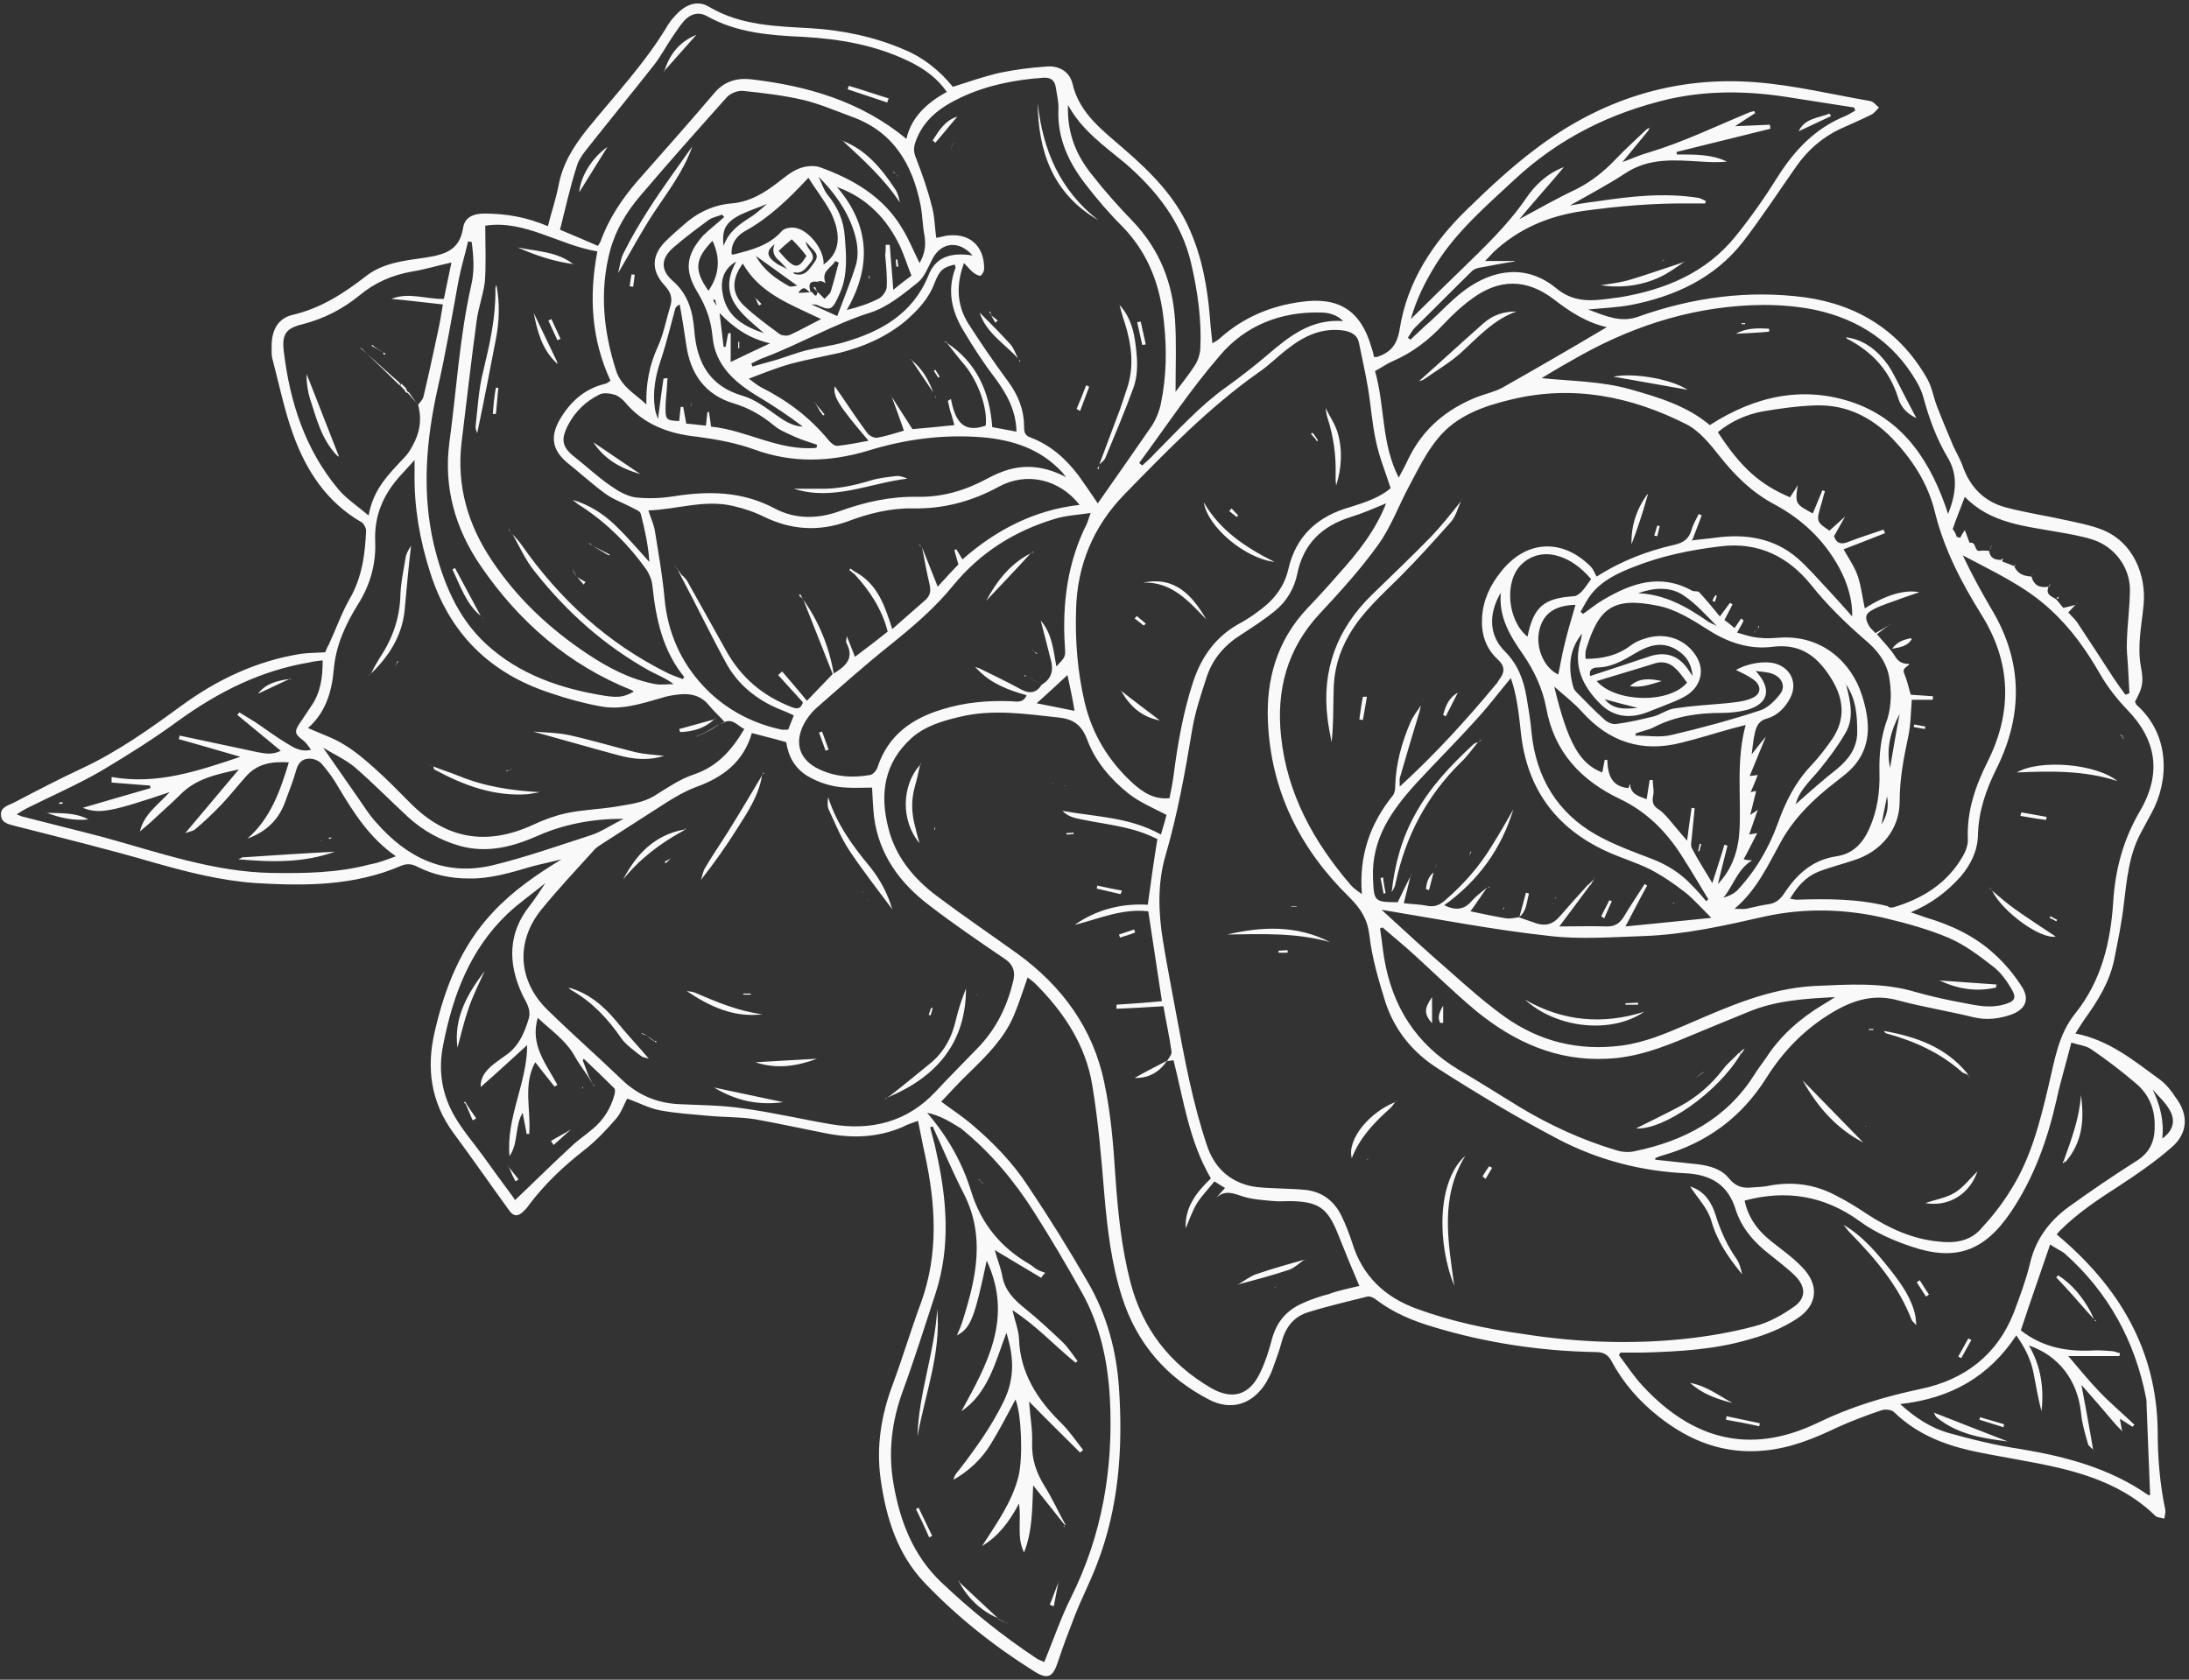 <?xml version="1.0" encoding="UTF-8" standalone="no"?><svg xmlns="http://www.w3.org/2000/svg" xmlns:xlink="http://www.w3.org/1999/xlink" fill="#000000" height="332.7" preserveAspectRatio="xMidYMid meet" version="1" viewBox="-0.0 -0.6 433.5 332.7" width="433.5" zoomAndPan="magnify"><rect x="-0.0" y="-0.6" width="433.5" height="332.7" fill="#333333" stroke="none"/><g id="change1_1"><path d="M162,57.2C162,57.2,162,57.3,162,57.2C161.9,57.3,161.9,57.3,162,57.2L162,57.2z M430,226.7 c-3.2,2.8-6.7,5.2-10.2,7.5c-4.2,2.7-8.3,5.4-11.9,9c-0.3,0.3-0.5,0.6-0.6,0.7c12.2,10.2,19.8,22.7,20,38.9c0,5.2,0.4,10.4,1.5,15.6 c0.1,0.6-0.1,1.2-0.2,1.8c-0.6-0.2-1.3-0.2-1.7-0.5c-5.3-5.2-11.9-7.8-18.9-9.5c-5.9-1.4-11.9-2.2-17.8-3.5 c-5.7-1.3-10.9-3.5-15.1-7.6c-0.5-0.5-1.7-0.6-2.4-0.4c-3,1-5.9,2.1-8.8,3.4c-4.6,2.2-9.2,4.1-14.4,4.6c-8,0.8-14.8-1.8-21-6.7 c-3.8-3-7-6.6-9.3-10.9c-0.8-1.5-1.7-1.9-3.3-1.9c-10.8-0.2-21.5-1.8-31.8-4.9c-4.1-1.2-8.1-2.8-11.6-5.5c-0.5-0.4-1.2-0.7-1.7-0.6 c-3.9,1-7.9,1.9-11.7,3.1c-2.7,0.8-4.4,2.8-5.2,5.6c-0.5,1.9-1.2,3.8-1.9,5.7c-0.3,0.9-0.8,1.8-1.3,2.7c-2.7,4.3-6.9,5.6-11.3,3.3 c-8.5-4.4-14.3-11.2-17.2-20.3c-2.1-6.6-2.9-13.4-3.5-20.3c-0.6-7.3-1.2-14.5-2.4-21.7c-1.3-7.9-5.6-14.4-11.3-20.1 c-0.4-0.4-1-0.8-1.5-1.2c-0.9,2.6-1.7,5.1-2.7,7.5c-1.9,4.5-5.3,7.9-8.8,11.3c-1.9,1.8-3.7,3.8-5.6,5.8c2,1.5,4,2.8,5.8,4.3 c4.4,3.7,8.4,7.8,11.5,12.6c4.1,6.1,8,12.4,11.7,18.8c3.8,6.5,5.7,13.6,6.2,21c0.8,11.9,0,23.7-4.4,35c-1.3,3.4-3,6.7-4.3,10 c-1.2,3.1-2.4,6.2-3.4,9.3c-1,3-2,3.5-4.6,1.9c-8-5-15.3-10.8-21.8-17.6c-5.4-5.7-7.6-12.8-8.7-20.5c-0.9-6.5,0.1-12.7,2.4-18.8 c2-5.4,3.6-10.8,5.6-16.2c3.5-9.7,2.9-19.4,0.8-29.2c-0.5-2.2-0.9-4.4-1.4-6.8c-1.1,0.4-2.1,0.7-3,1.2c-5.1,2.2-10.3,2.3-15.6,1.2 c-4.6-0.9-9.1-1.9-13.6-2.7c-3.1-0.5-6.3-0.4-9.4-0.7c-3.2-0.3-6.5-0.5-9.6-1.1c-2.1-0.4-4.1-1.5-6.4-2.3c-0.7,1.3-1.2,2.9-2.3,4.1 c-1.9,2.2-3.9,4.3-6.2,6.1c-4.1,3.2-7.8,6.7-10.9,10.8c-0.3,0.5-0.7,0.9-1.1,1.3c-1.1,1.1-2,1.1-2.9-0.2c-3.7-5.1-7.3-10.3-11-15.3 c-4.5-6.1-5.4-12.9-3.7-20.1c2-8.7,5.2-16.9,11.5-23.6c4-4.3,8.7-7.5,13.6-10.5c-1.9,0.5-3.9,0.9-5.8,1.4c-4.1,1.2-8.3,2.5-12.6,2.4 c-3.5,0-6.9-0.7-10.1-2.3c-1.1-0.6-2.1-0.7-3.3-0.2c-9.3,4-19,4-28.9,3.4c-6.9-0.5-13.5-2.2-20.2-4.1c-8.9-2.6-17.9-4.8-26.9-7.1 c-1.3-0.4-3.1-0.5-3.2-2.2c-0.2-1.7,1.6-2,2.7-2.6c4.4-2.3,8.8-4.6,13.3-6.7c7.1-3.3,13.4-7.8,19.7-12.4c7.1-5.2,14.9-8.9,23.7-10.3 c1.5-0.2,3.1-0.2,4.8-0.3c0.2-0.5,0.4-1,0.7-1.5c1.4-3,2.5-6.2,4.1-9c2.5-4.3,3.1-8.9,3.3-13.6c0-0.5-0.4-1.3-0.8-1.6 C64.7,98.9,60.6,92.6,58,85.3c-1.7-4.7-2.7-9.7-4-14.6c-0.3-1-0.2-2.1-0.2-3.2c0.1-2.8,1.3-5,4-5.7c5.7-1.3,10.3-4.3,14.8-7.8 c3.4-2.6,7.7-3,11.8-3.6c3.8-0.6,6.6-1.5,7.3-5.8c0.3-2.2,2.1-2.9,4.2-2.9c4.3,0,8.4,0.7,12.6,2.5c0.7-2.8,1.6-5.4,2.1-8 c0.8-4.3,2.9-7.7,5.6-11.1c5.5-6.8,11.6-13.2,16.1-20.8c0.5-0.8,1.2-1.6,1.9-2.3c1.8-1.8,4.1-2.6,6.3-1.2c6.3,3.7,13.3,3.8,20.2,4.2 c6.3,0.4,12.5,1.7,18.3,4.2c3.9,1.6,7.1,4.2,9.7,7.4c3.2-1,6.2-2.1,9.4-2.8c2.9-0.6,5.9-1,8.9-1.2c2.6-0.3,4.8,0.9,5.4,3.4 c1.4,6,6.1,9.3,10.3,13c5.3,4.6,10.2,9.5,13,16.1c2.4,5.5,3.4,11.2,3.9,17.1c0.1,1.6,0.3,3.3,0.5,5.2c0.7-0.4,1.2-0.7,1.6-1.1 c4.5-4,9.9-6.3,15.9-7.1c7.5-1.1,11.9,1.7,14,9c0.2,0.6,0.4,1.3,0.5,1.9c0.3,0,0.4,0,0.6,0c2.7-0.9,4-2.4,4.5-5.6 c1.5-9.4,6.6-17.1,13.3-23.6c4.3-4.2,8.8-8.4,13.6-12c12.9-9.8,27.6-14.5,43.7-13.2c7.6,0.6,15,2.4,22.5,3.7 c0.7,0.1,1.2,0.8,1.8,1.3c-0.5,0.5-0.9,1.1-1.5,1.4c-2,1-4.1,1.9-6.1,2.8c-3.6,1.7-6.5,4.2-8.8,7.5c-3.5,5-6.9,10.2-10.6,15 c-5.6,7.1-13.4,10.7-22.1,12.4c-2.6,0.5-5.4,0.6-8.5,0.9c3.5,1.3,6.5,2.7,10,1.4c10.7-3.8,21.7-5.3,33-3.8 c10.6,1.5,18.9,6.8,24.2,16.2c0.9,1.6,1.2,3.6,1.9,5.4c1,2.6,2.1,5.2,3.2,7.8c0.6,1.3,1.3,2.5,1.8,3.8c1.5,4.4,4.4,7.4,9,8.5 c3.9,1,7.9,1.6,11.9,2.5c2.2,0.5,4.4,0.9,6.5,1.7c6.5,2.4,9.1,9.2,8.5,15.1c-0.4,4.1-1.3,8.1-0.5,12.3c0.6,3.1,0.2,4.2-1.2,6.8 c0.1,0.2,0.2,0.4,0.3,0.6c6.8,6,6.4,15.2,3,21.4c-0.7,1.3-1.4,2.6-2.1,3.9c-2.4,4.4-2.8,9.3-3.4,14.1c-0.4,3.7-1.2,7.4-1.9,11 c-0.9,4.5-3.3,8.3-5.9,11.9c-0.6,0.9-1.2,1.8-1.8,2.8c6.7,1.3,11.6,5.4,16.7,9.1c1.2,0.9,2.3,2.2,3.1,3.5 C433.5,220.2,433.3,223.9,430,226.7z M421.1,139.8c-1.9-2-3.7-4.3-5.1-6.7c-2.8-4.9-5.9-9.3-10.1-13.1c-5-4.6-11.2-7.4-17.2-10.6 c1.7,3.6,3.6,7.1,5.6,10.5c6.3,10.4,6.4,21,1.1,31.7c-2.1,4.2-3.6,8.5-3.7,13.3c-0.1,3.1-1.4,5.7-3.4,8.1c-2.7,3-5.8,5.4-9.9,7.1 c1.2,0.4,2.1,0.7,2.9,1c5.1,1.5,9.8,3.7,13.7,7.3c2.1,1.9,4,4.2,5.5,6.6c1.5,2.5,0.5,4.4-2.3,5.4c-2.4,0.8-4.8,1.1-7.3,0.5 c-4.9-1.2-9.9-2-14.8-3.3c-4.8-1.4-8.9-0.2-13,2.2c-5.6,3.3-9.9,7.7-13.3,13.1c-4.9,7.8-11.8,12.9-20.7,15.4 c-0.4,0.1-0.9,0.3-1.3,0.5c0,0.1,0,0.2,0,0.3c2.8,0.3,5.6,0.6,8.4,0.9c2.3,0.3,4.7,0.9,6.2,2.8c1.3,1.6,2.7,2,4.5,1.8 c1.2-0.1,2.5-0.1,3.7-0.4c4.5-0.8,8.8-0.2,12.8,1.9c2.2,1.1,4.3,2.4,6.4,3.8c4.3,2.8,8.9,4.9,14,5.4c3.2,0.4,6.3,0,8.5-2.5 c2.2-2.4,4.2-4.9,5.9-7.7c4-6.3,5.8-13.5,7.5-20.7c1.2-5,1.9-10.1,5.3-14.3c5.2-6.5,7-14.2,7.5-22.2c0.4-6.3,2-12.2,5.2-17.7 C428.2,152.6,427.1,145.9,421.1,139.8z M275.8,157c0.4-0.5,0.5-1.2,0.5-1.8c0.1-4.5,1.3-8.7,3-12.7c0.5-1.2,1.4-2.3,2.1-3.4 c-0.1,0.4-0.2,0.9-0.3,1.3c-1.3,4.3-2.6,8.6-3.8,12.8c-0.2,0.5-0.1,1.1-0.1,2c7-6.4,13.1-13.1,19-20.2c0.3-0.3,0.5-0.7,0.7-1 c1.1-1.4,1.2-2.6-0.3-4c-2.4-2.2-3.3-5.1-3.1-8.3c0.2-3.4,1.6-6.4,3.7-9c4.9-6.3,12.1-6.8,17.8-1.1c0.6,0.6,0.8,1.4,1.2,2 c5.2-3.3,10.2-5.1,15.4-6.3c1.8-0.4,2.9-1.2,3.4-3c0.3-1.1,0.9-2,1.4-3.1c0.2,0.1,0.4,0.2,0.6,0.3c-0.6,1.6-1.2,3.1-1.8,4.7 c-0.1,0.1-0.1,0.2-0.2,0.3c0.1,0,0.2-0.1,0.3-0.1c1.5-0.2,3-0.3,4.4-0.5c5.9-0.8,11.5,0,16.2,4c2.3,2,4.3,4.4,6.4,6.6 c1.4,1.5,2.8,3.1,4.5,5c0.1-3.1-0.9-6.6-2.6-9.7c-3-5.5-7.4-9.6-12.8-12.5c-4.5-2.4-7.8-5.7-10.9-9.6c-1.9-2.4-4-5-6.6-6.3 c-10.9-5.5-22.4-7.8-34.5-4.9c-5.5,1.3-11,3.2-14.7,7.8c-2.3,2.8-3.9,6.1-5.6,9.3c-2.1,3.9-3.6,8.1-6.1,11.6 c-3.5,4.9-7.6,9.4-11.7,13.8c-6.4,6.9-8.6,15.1-7.6,24.3c1.2,11.4,6.5,20.9,13.8,29.4c0.6,0.7,1.4,1.2,2.2,1.8 C269.1,168.9,271.3,162.6,275.8,157z M273.6,179.6c4.7,4.3,8.9,8.2,13.3,12c3.6,3.2,7.2,6.4,11.1,9.2c6.9,4.9,14.6,6.8,23.1,5.7 c4.6-0.6,8.8-2.4,13-4.2c8.1-3.5,16.1-7.1,25.1-7.6c6.8-0.3,13.6-0.8,20.2,1.2c3.2,0.9,6.4,1.6,9.7,2.2c2.5,0.5,5,1,7.6,0.3 c2.2-0.6,2.8-1.2,1.6-3.2c-0.9-1.5-2-3.1-3.4-4.2c-2.8-2.2-5.7-4.4-8.9-5.8c-4-1.7-8.3-2.9-12.5-3.9c-7.9-1.9-16-2.1-23.9-0.4 c-7.9,1.8-15.8,3.6-24,3.9c-6.2,0.2-12.5,0.7-18.6,0C295.9,183.6,285.1,181.5,273.6,179.6z M276.9,178.1 C277,178.1,277.1,178,276.9,178.1L276.9,178.1z M297.2,116.8c-2.5,4.3-2.3,8.5,0.8,11.6c2.6,2.6,3.7,5.6,4.3,9 c0.4,2.4,0.8,4.7,1,7.1c0.9,8.9,5.1,15.9,12.9,20.3c3.4,1.9,7.2,3.3,10.9,4.7c3.1,1.2,5.8,2.9,8,5.3c1,1,1.9,2,2.8,3.1 c0.1-0.1,0.3-0.3,0.4-0.4c-1.7-2.8-3.4-5.7-5.2-8.5c-3.1-4.9-7-8.8-12.2-11.3c-7.8-3.7-13.1-9.3-14.7-18.1 c-0.7-3.8-2.4-7.4-4.6-10.6C299.1,125.4,296.8,121.8,297.2,116.8z M374.1,133.4c-0.6-3.1-2.5-5.4-4.8-7.3 c-3.8-3.3-7.4-6.8-10.6-10.8c-4.5-5.6-10.4-8.6-17.9-7.7c-5.9,0.7-11.8,1.9-17.3,4.1c-3.1,1.2-6.1,2.6-8.3,5.3 c-0.9,1.1-1.5,2.4-2.2,3.6c0.2,0.1,0.3,0.2,0.5,0.4c1.3-0.9,2.6-2,4-2.8c5.6-3.3,11.3-5.3,17.6-1.8c0.4,0.2,1.1,0,1.4,0.3 c1.4,1.5,2.7,3.1,4.1,4.8c0.8-1.1,1.4-1.9,2-2.7c0.2,0.1,0.3,0.2,0.5,0.3c-0.5,1-1,2-1.6,3.1c0.7,0.5,1.3,1,2,1.6 c0.5-0.7,0.9-1.3,1.3-1.9c0.2,0.1,0.3,0.3,0.5,0.4c-0.3,0.7-0.7,1.3-1.3,2.4c1.5,0.4,2.8,0.9,4.2,1c1.4,0.2,2.8,0.1,4.2,0 c8.6-0.6,14.3,5.1,16.3,11.3c1.5,4.7,2.1,9.5-1.2,13.7c-1.1,1.4-2.6,2.5-4,3.6c-4.3,3.3-8.2,7.1-10.8,11.8 c-2.6,4.7-4.8,9.6-9.2,13.3c0.8,0,1.5,0.1,2.3,0c1.5-0.3,2.9-0.7,4.4-0.9c1.4-0.2,2.3-0.9,3.1-2.1c2.5-3.8,5.6-6.7,10.4-7.4 c3.3-0.5,5.2-2.6,6.5-5.5c1.6-3.6,2.1-7.3,2-11.1c-0.1-3.7,0.3-7.2,1.6-10.7C374.6,139,374.6,136.2,374.1,133.4z M374.3,151.5 c0.6-3.6,1.2-7.1,1.9-10.7C374.4,144.2,373.5,147.7,374.3,151.5z M373.7,157.1c-0.4,2.1-0.8,3.9-1.1,5.6 C373.6,161.1,374.1,159.4,373.7,157.1z M347,169.8c-2.9,1.7-3.7,5-5.7,7.4c1-0.3,1.9-0.7,2.6-1.3c3.7-3.9,6.4-8.5,8.2-13.5 c1.5-4.2,3.4-8,6.5-11.3c1.6-1.7,3-3.5,4.3-5.4c2.5-3.8,2.3-7.6,0-11.5c-2.7-4.5-6-7.4-11.8-6.7c-4.6,0.6-8.9-0.8-12.9-3.4 c-3-1.9-6.3-4-9.8-4.7c-9.2-1.9-11.8,0.6-14.3,8.6c-0.2,0.6-0.1,1.3-0.1,1.9c3.4,0,6.4-0.7,9-2.7c0.8-0.6,1.7-1,2.7-1.3 c3.8-1.3,7.7-0.1,9.9,3c2,2.7,1.5,5.9-1.1,7.9c-0.8,0.6-1.9,1.1-2.8,1.5c-1.7,0.7-3.5,1.4-5.3,2.1c-3.5,1.4-6.8,1.1-9.5-1.6 c-3.5-3.5-5.5-7.6-3.8-12.8c0.1-0.4,0.1-0.7,0.2-1.1c-2.6,3.2-2.8,6.8-1.7,10.7c0.1,0.3,0.3,0.6,0.5,0.8c1.8,1.8,3.6,3.7,5.5,5.4 c0.6,0.6,1.6,1.1,2.4,1c2.5-0.3,5-0.9,7.5-1.5c1.4-0.4,2.7-1.4,4.2-1.6c3.3-0.5,6.7-0.7,10.1-1c1.7-0.2,3.5-0.3,5.1-1 c2-0.8,2-2.6,0.2-3.8c-1-0.7-2.1-1.2-3.3-1.8c2.4-1.4,5.9-1.9,8-1.2c3,1,4.2,4,2.7,6.8c-1,1.9-2.5,3.4-4.5,4c-1.7,0.4-2.2,1.6-2.5,3 c-0.3,1.3-0.4,2.6-0.6,4.1c1-1.3,1.9-2.4,2.8-3.5c-1,2.5-2.1,5.1-3.2,7.8c0.7-0.1,1-0.1,1.6-0.2c-0.5,1.3-0.9,2.3-1.4,3.4 c0.5-0.1,0.8-0.2,1-0.3l0.1,0.1c-0.4,1.4-0.7,2.9-1.2,4.7c0.8-0.5,1.1-0.7,1.5-1c-0.6,1.7-1.1,3.2-1.7,4.9c0.9-0.2,1.3-0.2,1.6-0.3 c-0.9,1.7-1.7,3.4-2.7,5.2C346.1,169.8,346.6,169.8,347,169.8z M346,140c-1.6,0.4-3.3,0.6-4.9,0.6c-4.7,0-9.2,0.6-13.5,2.8 c-1.1,0.6-2.5,0.8-3.7,1.3c0,0.1,0,0.3,0,0.4c2.4,0,4.8,0.4,7-0.1c6-1.4,11.9-3,17.7-4.9c1.5-0.5,2.9-1.9,3.9-3.2 c1.2-1.5,0.4-3.3-1.4-4c-0.9-0.4-2-0.4-3.4-0.6C351,135.9,350.2,138.8,346,140z M312,119.2c-4.3,0.1-6.5,1.9-7.2,5.2 c-0.7,3.4,1,7.3,3.8,8.6c0.4-1.9,0.7-3.8,1.2-5.8C310.4,124.6,311.2,122,312,119.2z M334.1,134.6c-0.7-0.9-1.4-2-2.3-2.8 c-1.1-1.1-2.5-1.5-4.1-1c-3.8,1.2-7.6,2.3-11.5,3.5C320,138.6,330.6,138.8,334.1,134.6z M317.8,137.9c1.6,2,3.8,2,6.5,1.7 C321.9,139,319.9,138.5,317.8,137.9z M335.2,133.3c-0.3-2.9-1.6-4.3-3.5-5.4c-2.8-1.5-5.3-0.6-7.7,0.8c-2.4,1.4-4.6,2.8-7.5,2.9 c-0.8,0-1.9,0.2-1.6,1.7c3.9-1.3,7.7-2.5,11.5-3.8c3.1-1.1,5.7-0.5,7.7,2.2C334.3,132,334.6,132.4,335.2,133.3z M338.4,122.6 c0.5,0.3,1.1,0.5,1.6,0.8c-2.1-2.1-4.1-4.4-6.5-6c-2.7-1.9-6-1.6-9.1-0.5C329.7,117.1,334.1,119.6,338.4,122.6z M340.2,123.6 c0,0,0.1,0,0.1,0C340.3,123.6,340.2,123.5,340.2,123.6C340.2,123.5,340.2,123.6,340.2,123.6z M360.6,151.5c-1.8,2.3-4.2,4.2-5,7.2 c2.7-2.4,5.4-4.8,8.2-7c2.3-1.9,3.9-4.1,4-7.1c0-3.4-0.2-6.7-2.2-9.6c0.8,3.2,1.7,6.6-0.2,9.7C364,147.1,362.3,149.4,360.6,151.5z M365.5,134.8C365.5,134.8,365.4,134.7,365.5,134.8c-0.1-0.1-0.1-0.1-0.2-0.1C365.4,134.7,365.4,134.8,365.5,134.8z M315.1,114.1 c-2-2.3-4.2-4-7-4.7c-2.5-0.6-4.9,0-6.7,1.7c-3.6,3.3-2.9,11.2,1.1,14.4c1.2-5.9,3.2-7.6,9.1-8c0.6,0,1.2-0.5,1.6-0.9 C313.9,115.9,314.4,115,315.1,114.1z M339.1,174.3c0.9-2.8,1.7-5.2,2.4-7.6c0.2,0.1,0.4,0.1,0.6,0.2c-0.6,2.5-1.3,5.1-1.9,7.6 c2.9-3,4.1-6.8,4.3-10.9c0.3-6.7-0.7-13.6,1.2-20.6c-1.1,0.3-1.9,0.5-2.7,0.7c-3.3,0.9-6.7,2-10,2.8c-7.8,2-14.3-0.1-19.7-6.1 c-1.6-1.8-3.6-3.3-5.5-5c2.7,11.3,5.1,15.3,9.5,17c0.2-0.8,0.3-1.7,0.5-2.5c0.2,0,0.3,0,0.5,0c0.1,2.9,0.8,5.3,4.2,5.6 c0.1-0.3,0.2-0.6,0.3-0.9c0.1,2.2,1.8,2.5,3.3,3.1c0.2-1.4,0.4-2.6,0.6-3.8c0.2,0,0.4,0,0.6,0c0,1,0.3,2.1,0.1,3 c-0.3,1.4,0,2.2,1.2,2.9c0.6,0.4,1.1,1,1.6,1.5c1.2,1.4,2.4,2.9,3.9,4.6c0.3-2.4,0.6-4.5,0.9-6.5c0.2,0,0.4,0.1,0.6,0.1 c-0.2,2-0.4,4.1-0.6,6.1c-0.1,0.6-0.2,1.4,0.1,1.9C336.3,169.8,337.6,171.8,339.1,174.3z M375,179.1c5.7-1.7,10.6-4.7,13.7-10.1 c0.6-1,1.1-2.4,1-3.5c-0.2-5.5,1.5-10.4,3.9-15.2c5-10,4.7-19.8-1.3-29.3c-3.9-6.3-7.3-12.8-9.1-20.1c-1.4-5.8-4.5-10.5-8.5-14.7 c-4.1-4.2-9.1-6.7-15.1-6.5c-3.5,0.1-7.1,0.6-10.6,1.2c-3.2,0.6-6.3,2-8.8,4.1c4.6,7.1,8.4,10.4,14.3,12.9c0.4-0.7,0.9-1.3,1.5-2.4 c-0.5,3.7-0.5,3.7,3,5.6c0.6-1.5,1.3-3.1,1.9-4.6c0.2,0.1,0.3,0.1,0.5,0.2c-0.3,0.9-0.5,1.9-0.8,2.8c-0.9,3.1-0.9,3.3,1.7,5 c1.1-1,2.1-1.9,3.1-2.8c-0.7,1.3-1.5,2.6-2.2,3.9c0.5,1.5,1.5,1.7,2.9,1.1c2.3-0.9,4.6-1.6,6.9-2.4c0.1,0.2,0.2,0.5,0.3,0.7 c-2.7,1.1-5.4,2.1-8.2,3.2c1,1.8,2.2,3.5,2.8,5.3c0.7,2,0.9,4.2,1.4,6.4c4-2.6,7.9-3.8,10.8-3.2c-1.7,0.6-3,1-4.3,1.5 c-1.6,0.6-3.3,1.1-4.8,1.9c-1.6,0.8-1.8,1.6-0.9,3.2c0.3,0.6,0.9,1,1.3,1.5l0,0c0.9-0.5,1.8-1,2.7-1.6c-0.8,0.6-1.6,1.2-2.4,1.8 c1.2,1.5,2.6,2.8,3.6,4.4c0.7,1.2,1.6,1.5,2.8,1.5c-0.2,0.6-1.5,0.7-1,1.9c0.6,1.4,0.9,2.9,1.3,4.2c1.6,0.1,3,0.2,4.4,0.3 c0,0.2,0,0.5-0.1,0.7c-1.4,0-2.7,0-4.1,0c-0.2,2.6-0.2,5-0.7,7.3c-0.9,4.2-1.7,8.4-1.7,12.8c0,5.6-3.7,10-9.1,11.7 c-2.4,0.8-4.8,1.4-7.1,2.3c-2.4,1-4.1,2.9-5.5,5.3c0.6,0.1,1,0.2,1.3,0.2c6.1-0.2,12.1-0.2,18.1,1.3 C374,179.2,374.6,179.2,375,179.1z M271.9,173.3c0.2,4.6,0.2,4.8,4.9,4.8c0,0,0,0,0,0c0.9-1.9,1.7-3.5,2.5-5.1 c-0.4,1.7-0.8,3.4-1.3,5.3c1.6,0.2,3.1,0.2,4.6,0.5c1.4,0.3,2.5-0.1,3.6-1.1c3.6-3.1,6.7-6.6,9.2-10.7c1.5-2.4,2.9-4.8,4.3-7.3 c-2.4,7.9-7,14.2-13.7,19c2.3,1.1,4,0.9,5.5-0.9c0.9-1,2-1.8,3-2.6c-1.1,1.5-2.1,3.1-3.3,4.7c2.4,0.5,4.7,1,7.1,1.4 c0.8,0.1,1.6-0.1,2.4-0.2l0,0c0,0,0.1-0.1,0.1-0.1c0,0,0,0.1,0,0.1c1.2,0.4,2.3,0.8,3.5,1.2c1.9,0.6,3.3,0.1,4.6-1.4 c1.9-2.2,3.8-4.3,5.7-6.4c0.1,0.1,0.2,0.2,0.3,0.2c-2,2.7-3.9,5.3-6.1,8.2c3.2,0,6.4-0.1,9.5,0c1.5,0,2.4-0.6,3.2-1.8 c1.3-2.2,2.8-4.4,4.2-6.6c0.2,0.1,0.3,0.2,0.5,0.3c-1.4,2.5-2.7,5.1-4.3,8.1c5.8-0.6,11.3-1.1,17-1.7c-1.9-1.9-3.4-3.6-5.1-5 c-2.2-1.7-4.5-3.3-7-4.6c-2.8-1.4-5.9-2.3-8.7-3.6c-10-4.6-15.7-12.4-16.9-23.4c-0.4-3.7-0.8-7.5-2-10.9c-2.4,2.9-4.6,5.8-7,8.4 c-3.8,4.2-7.8,8.2-11.6,12.3C275.6,159.9,271.6,165.5,271.9,173.3z M273.3,183.3c0.3,1.9,0.5,3.9,0.8,5.8 c1.6,9.6,6.3,17.1,14.8,22.2c4.1,2.4,8,4.9,12.1,7.4c6,3.6,12.3,6.5,19,8.5c1.2,0.4,2.6,0.5,3.8,0.2c9.7-2,18.1-6.4,23.6-15.1 c0.7-1.1,1.5-2.2,2.3-3.3c2.9-4.5,6.8-7.9,11.3-10.6c0.7-0.4,1.3-0.8,2.4-1.5c-6.2,0.3-11.8,0.7-17.1,2.9c-4,1.6-8,3.3-11.9,4.9 c-5.2,2.2-10.5,4.2-16.2,4.4c-9.9,0.5-18.3-3.3-25.8-9.4c-4.8-4-9.2-8.4-13.8-12.5c-1.6-1.4-3.2-2.7-4.8-4.1 C273.7,183.1,273.5,183.2,273.3,183.3z M387.5,105.7c0,0.1,0.4,0.1,0.7,0.2c0.3-0.6,0.6-1.1,0.9-1.5c0.4,0.9,0.9,2.6,1,2.5 c1.4-0.2,0.8,1.8,2,1.6c0.6-0.1,1.2,0,1.8,0l0,0c0,0,0,0,0,0c0-0.1,0.1-0.1,0.1-0.2c0,0.1-0.1,0.1-0.1,0.2l0,0 c0.2,1.4,1.1,1.8,2.3,1.8l0,0c0.2-0.1,0.3-0.2,0.5-0.3c-0.1,0.2-0.2,0.4-0.2,0.6c0.8,0.3,1.6,0.6,2.3,0.9c0.1-0.1,0.3-0.2,0.4-0.3 c-0.1,0.1-0.2,0.3-0.3,0.4c0.7,1.5,1.9,1.9,3.4,2c0.5,1.8,1.7,2.3,3.4,2c-0.7,1.6,0.6,1.9,1.5,2.5c0.5,0.6,1,1.2,1.4,1.7 c1-0.2,1.7-0.4,2.4-0.6c-0.5,0.5-0.9,1-1.4,1.5c0.6,0.7,1.2,1.2,1.7,1.9c2.4,3.6,4.8,7.3,7.2,11c0.8,1.2,1.6,2.3,2.4,3.4 c0.3-0.1,0.6-0.2,0.8-0.3c-0.1-1.9-0.2-3.7-0.3-5.6c-0.1-1.6-0.3-3.1-0.2-4.7c0.1-3.5,0.6-6.9,0.6-10.4c-0.1-4.4-3.1-8.3-7.3-9.7 c-2.2-0.7-4.5-1.1-6.8-1.5c-6.6-1.2-13.5-1.7-18.6-7c-0.8,2.2-1.7,4.3-2.4,6.4C387,104.5,387.3,105.1,387.5,105.7z M313.2,69.7 c-2.7,1.5-5.3,3-7.9,4.6c6,0.6,11.8,0.6,17.5,2.2c5.7,1.6,11.3,3.3,15.8,7.1c9-5.8,18.6-7.9,28.6-4.4c10,3.6,15.3,11.9,18.6,22 c1.6-4.1,2-7.7-0.1-11.2c-2.2-3.7-3.7-7.8-4.8-11.9c-0.3-1.1-0.8-2.2-1.4-3.2c-4.5-7.7-11.3-12.2-19.9-14.1c-3.4-0.7-6.9-1-10.4-1 C336.4,59.9,324.4,63.5,313.2,69.7z M299.9,51.2c-2.1,0.3-4.1,0.7-6.2,1.1c-0.8,0.1-1.7,0.3-2.2,0.8c-3.8,3.7-7.5,7.5-11.3,11.2 c-0.6,0.6-0.9,1.3-1.4,2c0.2,0.1,0.3,0.2,0.5,0.4c1.3-1.2,2.6-2.5,4-3.7c2.3-2.1,4.5-4.5,7-6.3c5.7-4.1,12.2-4.9,17.9-0.2 c2.9,2.4,5.9,2.6,9.3,2.2c1.1-0.1,2.1-0.3,3.2-0.4c9-1.5,17.1-4.8,23-12.1c3-3.7,5.8-7.7,8.3-11.7c3.4-5.4,7.5-9.7,13.4-12.1 c0.7-0.3,1.3-0.7,2-1.1c-0.1-0.2-0.1-0.4-0.2-0.6c-4.5-0.7-9-1.4-13.4-2.1c-7.8-1.2-15.5-1.3-23.2,0.4c-11.6,2.7-21.9,7.8-30.7,16 c-5.6,5.2-11.4,10.2-15.5,16.7c-2.1,3.4-3.9,6.9-5,10.9c3.4-3.4,6.6-6.5,9.8-9.6c4.6-4.5,9.3-8.9,13-14.3c1.8-2.7,4.3-5,7.5-6.2 c-0.5,0.6-1,1.2-1.5,1.8c-2.4,2.8-4.9,5.6-7.3,8.5c3.7-2,7.4-4.1,11.2-5.9c3-1.5,5.5-3.5,7.8-5.9c2-2.1,4.1-4,6.2-6 c0.2-0.1,0.4-0.2,0.6-0.3c-0.1,0.2-0.2,0.4-0.3,0.6c0,0,0,0,0,0c-1.7,2.1-3.4,4.1-5.1,6.2c1.7-0.6,3.4-1.4,5.2-1.9 c6.7-2,13.1-5.1,19.6-7.8c0.4-0.2,0.9-0.3,1.3-0.4c0.1,0.1,0.1,0.3,0.2,0.4c-1.3,0.8-2.6,1.7-4,2.6c2.5-0.1,4.7-0.2,6.9-0.3 c0,0.3,0.1,0.5,0.1,0.8c-6.2,1.5-12.4,3.1-18.6,4.6c0,0.2,0.1,0.4,0.1,0.5c3.4,0,6.7-0.1,9.9,1.4c-1.8,0.2-3.5,0.1-5.2,0 c-5.1-0.3-10.2-0.8-14.9,2.3c-3.5,2.3-7.3,4.3-11,6.4c1.7-0.3,3.5-0.6,5.2-0.8c6.7-1,13.5-1.8,20.3-0.7c0.5,0.1,0.9,0.4,1.4,0.6 c0,0.2-0.1,0.3-0.1,0.5c-0.9,0-1.8,0-2.7,0c-7.2-0.1-14.4,0.5-21.6,1.5c-6.8,1-12.7,3.5-17.7,8.2c-0.4,0.4-0.8,0.9-1.6,1.7 c2.2,0,3.9,0,5.7,0C299.9,50.9,299.9,51.1,299.9,51.2z M272.3,72.9c2,6.9,1.2,14.3,4.7,21.1c0.8-1.5,1.4-2.6,1.9-3.7 c2.9-6,7.6-9.9,13.7-12.3c1.6-0.6,3.4-1,4.9-1.8c6.9-3.9,13.8-7.9,20.7-12c-4-0.9-7.4-3.1-10.6-5.6c-5.3-4-10.7-4-16-0.1 c-2.1,1.5-4,3.3-5.7,5.1c-2.9,3.1-6.1,5.6-10,7.3C274.7,71.4,273.6,72.2,272.3,72.9z M266.3,64.9c-4.4-0.7-8,1-11.3,3.6 c-2,1.5-3.7,3.3-5.8,4.7c-9.9,7-18.2,15.6-26.6,24.2c-6.1,6.3-9.3,14-9.5,22.8c-0.2,6.2,0.3,12.3,1.7,18.3c1.5,6.3,4.7,11.6,9.5,16 c2,1.8,4.2,3.3,7.3,3c0.3-1.5,0.6-2.9,0.8-4.4c0.8-6.3,1.9-12.6,3.9-18.7c1.6-4.8,4.3-8.7,8.8-11.3c1.3-0.7,2.6-1.5,3.8-2.4 c3-2.1,5.3-4.7,6.2-8.4c1.5-6.8,5.9-10.7,12.4-12.5c2.9-0.9,5.8-1.9,7.9-3.7c-1.1-3.4-2.3-6.3-2.9-9.3c-0.8-3.5-1-7.1-1.6-10.6 c-0.5-3-1.2-6-1.8-9C268.8,65.8,267.7,65.2,266.3,64.9z M215.3,103c0.2-0.5,0.3-1,0.7-2c-2.6,0.4-5,0.5-7.2,1.2 c-7.9,2.4-14.6,6.6-19.9,13c-3.7,4.6-8.2,8.4-12.8,12.1c-5,4-9.7,8.2-14.5,12.4c-1,0.9-1.8,2-2.4,3.1c-2,3.9-0.8,7.2,3.1,9 c3.2,1.5,6.6,1.7,10,1.1c0.6-0.1,1.3-0.9,1.5-1.6c2.1-6.3,6.8-9.6,12.8-11.4c4.5-1.4,9.1-1.8,13.8-1.6c1.1,0.1,2.3,0.3,2.9-1.2 c-3.6-1-7-2.3-9.6-5c-0.2-0.2-0.4-0.4-0.6-0.6c0.3,0.1,0.6,0.2,0.9,0.3c2.8,1.4,5.6,2.7,8.3,4.2c1.7,0.9,3,0.6,4-1 c1.9-1.1,2.4-2.8,1.8-4.9c-0.6-2.5-1.3-5-2-7.8c2.3,2.7,2.5,5.9,3.1,9.1c1.8-1.9,1.8-1.9,1.7-3.7C210.3,119,211.4,110.7,215.3,103z M211.4,133.1c-2,1.9-3.9,3.6-6.1,5.6c2.7,0.5,5,1,7.5,1.5C212.4,137.7,211.9,135.5,211.4,133.1z M134.9,113.6 c0.1-0.1,0.2-0.2,0.3-0.2c0.3,0.4,0.7,0.7,0.9,1.1c2.5,4.5,5.1,9.1,7.6,13.6c3,5.5,7.4,9.2,13.2,11.4c1.3,0.5,1.8,0,2.1-1 c-1.7-1.9-3.3-3.6-4.9-5.4c0.3-0.2,0.5-0.5,0.8-0.7c1.6,1.9,3.2,3.7,4.9,5.8c1.9-2,3.5-3.6,5.1-5.3c-1.9-4.9-3.9-9.8-5.8-14.7 c3.1,4.4,5.1,9.3,6,14.6c2.3-1.4,4.2-3,2.5-6.1c-0.1-0.2,0-0.5,0.1-1.3c0.6,1.6,1.1,2.7,1.6,4.1c2.4-1.8,4.5-3.4,6.5-5 c-1.2-4.6-3.6-8.1-6.5-11.3c-0.4-0.3-0.7-0.6-1.1-0.9c0.1-0.1,0.1-0.2,0.2-0.3c0.4,0.3,0.8,0.6,1.2,0.8c4.2,2.4,5.6,6.5,7.1,11.2 c2.3-2,4.4-3.9,6.5-5.7c1-0.9,1.2-1.8,0.9-3.1c-0.6-2.5-1-4.9-1.5-7.4c1,2.6,2.1,5.2,3.1,7.8c1.3-1.4,2.7-3,4.1-4.4 c-0.3-1.1-0.6-2-0.8-2.9c0.1,0,0.3-0.1,0.4-0.1c0.4,0.7,0.8,1.3,1.2,2c6.7-5.9,14.3-9.8,23.2-10.8c-4-5.1-10.5-6.6-16-3.6 c-5.3,2.9-10.9,4.4-16.9,4.3c-4.5-0.1-8.9,1-13.1,2.6c-5.6,2-11,1.7-16.4-0.9c-2-1-4.1-1.7-6.3-2.2c-5.6-1.3-11,0.7-16.7,0.9 c0.5,1.6,1.1,2.8,1.3,4.1c0.7,4.4,1.5,8.8,1.9,13.3c0.6,6.7,3.2,12.6,7.7,17.4c4.1,4.4,9.4,7.3,15.4,8.6c0.5,0.1,1,0,1.4,0 c0.4-1,0.7-1.8,1.1-2.8c-1-0.5-2-0.9-3-1.3c-4.3-1.8-7.9-4.7-10.2-8.7C140.8,125.3,138,119.4,134.9,113.6z M187.5,67.3 c5.9,3.9,8.5,9.7,9,16.7c1.7,0.3,3.2,0.6,4.8,0.9c-0.1-4.3-2-7.6-4.3-10.7c-2.3-3-4.3-6.1-6.2-9.3c-2.3-3.8-3.3-7.9-1.6-12.4 c0.1-0.2-0.1-0.5-0.1-0.7c-2.2,0.5-3,1-4,3.6c-1.2,3.2-3.3,5.4-5.8,7.6c-3.9,3.2-8.3,5.1-13.1,6.3c-3.1,0.7-6.3,1.3-9.4,2.1 c-2.9,0.8-5.6,1.9-8.5,3c0.7,0.5,1.5,1.2,2.4,1.7c5.2,2.6,9.7,6,13.4,10.5c0.4,0.5,1.2,1.2,1.8,1.1c2-0.2,3.9-0.6,6.1-1 c-6.1-7.2-7-8.7-6.7-10.8c2,2.8,4.1,6.1,6.4,9.2c0.4,0.6,1.4,1.1,2,1c1.8-0.3,3.5-0.9,5.3-1.4c-0.8-2.4-1.6-4.5-2.4-6.7 c1.3,2.1,2.7,4.2,4.1,6.4c2.5-0.2,5.3-0.5,8.3-0.8c-0.3-1.1-0.5-1.9-0.8-2.7c-0.2-0.7-0.3-1.4-0.5-2.1c0.2-0.1,0.4-0.2,0.6-0.4 c0.8,3.9,2.1,7,6.9,5.3c0.4-3.3-1.3-8.3-4-11.8C189.8,70.3,188.7,68.8,187.5,67.3z M132.2,74.3c-0.1,0.9-0.1,1.9-0.2,2.8 c-0.1,1.1-0.2,2.1-0.2,3.2c0,2.2,0.2,2.4,2.7,2.5c0.1-0.9,0.2-1.9,0.3-2.8c0.2,0,0.4,0,0.5,0c0.2,1.1,0.4,2.2,0.6,3.3 c1.4,0.1,2.6,0.3,3.9,0.4c0.1-1.1,0.2-1.9,0.3-2.7c0.1,0,0.2,0,0.3,0c0.1,0.9,0.3,1.7,0.4,2.9c7.1,0.7,13.5,4.9,20.9,4.2 c0-0.2,0.1-0.4,0.1-0.6c-1.4-0.5-2.8-0.9-4.2-1.5c-1.5-0.7-3.1-1.3-4.3-2.3c-2.4-2-5-3.5-8-4.4c-5.7-1.7-8.6-5.9-9.4-11.6 c-0.4-2.7-0.8-5.3-1.3-8c-0.6,0.3-0.8,0.6-0.9,0.9c-0.9,3.3-1.7,6.7-2.8,10c-1.1,3.2-1.7,6.4-1.2,9.8c0.1,0.6,0.3,1.1,0.6,2 c0.4-2.9,0.7-5.5,1.1-8C131.8,74.3,132,74.3,132.2,74.3z M175.4,47.9c0.3,0,0.5,0,0.8,0c0.2,2.9,0.5,5.8,0.7,8.9 c1.2-1,2.4-1.9,3.6-2.8c-0.8-2-1.4-3.9-2.2-5.7c-2.6-5.5-6.6-9.7-12.4-11.8l-0.1-0.1l0,0.1c6.4,7.5,6.9,15.6,1.9,24.3 c2.4-0.6,4.5-1.3,6.4-2.3c0.7-0.4,1.5-1.5,1.5-2.3c0.1-2-0.1-4.1-0.3-6.2C175.4,49.2,175.4,48.5,175.4,47.9z M162.1,34.4 c0.6,1.2,1,2.6,1.8,3.6c2,2.4,3.2,5.1,3.4,8.3c0.3,3.7,0.6,7.5-0.9,11c-1.6,3.7-1.9,3.7-4.6,2.5c-0.3-0.1-0.7-0.1-1.1-0.1 c1.6,0.7,3.1,1.4,5.1,2.3c1.3-3.5,2.6-6.6,3.6-9.8c0.8-2.4,0.4-4.9-0.4-7.3C167.6,40.8,165.1,37.4,162.1,34.4z M144.7,65.4 c0,1.8,0,3.6,0,5.7c2.7-1.3,5-2.4,7.8-3.7c-4.4-1-7.4-3.3-10-6c0.3,2.2,0.5,4.4,0.8,6.7c0.1,0,0.3,0,0.4,0c0.2-0.9,0.3-1.8,0.5-2.6 C144.4,65.3,144.5,65.4,144.7,65.4z M141.1,47.1c-3.5,3.6-3.7,5.8-0.8,9.9C142.5,53.8,142.7,50.5,141.1,47.1z M141.2,58.8 c0.2,0.4,0.5,0.8,0.7,1.2c-0.1-0.4-0.2-0.9-0.3-1.3C141.5,58.8,141.3,58.8,141.2,58.8z M143.2,58c0.9,4.3,4.3,6.1,8.1,7.4 c-4.3-3.8-9.4-7.2-5.5-14.2C143,52.8,142.6,55.4,143.2,58z M154.3,65.5c0.5,0.4,1.6,0.5,2.2,0.2c2-0.9,3.9-2,6.1-3.1 c-6-2.9-12.1-5-15.5-11c-2.2,3-2.3,5.9,0.2,8.3C149.5,62,151.9,63.7,154.3,65.5z M161.9,55.2c-1.9-0.2-1.7,0.8-1.4,2 c0.5-0.2,1.1,1.8,1.4,0c0.5,0.5,0.9,0.9,1.4,1.4c0.4-0.5,1-0.9,1.2-1.4c0.6-1.9,1.1-3.9,1.6-5.8c-0.2-0.1-0.5-0.2-0.7-0.3 c-0.7,1.4-2.9,1.9-1.9,4.4C162.8,55,162.3,55,161.9,55.2c0.1,0.1,0.2,0.1,0.3,0.1C162.1,55.4,162,55.3,161.9,55.2L161.9,55.2z M160.4,57.3c-0.6-0.3-1.1-1.7-2.3,0.1C159.1,57.4,159.7,57.3,160.4,57.3z M160.5,48.3c-0.3-0.4-0.6-0.7-1-1 c0.2,0.4,0.3,0.8,0.5,1.1c0.6,0.9,1.5,1.8,0.6,2.9c-0.9,1.1-1.7,2.5-3.5,2c0.1,0.2,0.2,0.4,0.4,0.4c2.1,0.5,2.9-1.2,3.8-2.4 C162.4,49.9,161.2,49.1,160.5,48.3z M156.8,46.8c-1.1,0.9-1.9,1.6-2.6,2.3c3.1,3.6,3.8,3.8,5.5,1C158.9,49,158,48,156.8,46.8z M156,46.2L156,46.2C156,46.3,156,46.3,156,46.2L156,46.2z M153.4,47.8c-2,1.5-1.3,2.6,0.4,3.8c0.6,0.4,1.4,0.7,2.1,1.1 c-0.5-0.5-0.9-1-1.4-1.5C153.3,50.3,152.8,49.2,153.4,47.8z M149.7,50.1c1.5,2.8,3.9,4.5,6.6,6c0.4,0.2,1.1-0.1,1.6-0.1 C155.1,54,152.4,52,149.7,50.1z M150.5,53.9C150.5,53.9,150.6,53.9,150.5,53.9c0.1,0,0.2,0,0.3,0C150.7,53.9,150.6,53.9,150.5,53.9z M160.1,34.6c-3.7,4-7.7,7.9-12.6,10.6c-1.6,0.9-2.8,2.5-2.6,4.6c0.3,0,0.3,0,0.4,0c3.5-0.9,6.9-1.7,9.5-4.6 c0.5-0.6,1.7-0.8,2.5-0.7c2.8,0.3,6,4.4,5.8,7.3c4-2.8,3-7.1,1.4-10.4C163.2,39,161.5,36.9,160.1,34.6z M151.9,39.8 c-1.7,0.7-3.5,1.3-5.2,2.1c-3,1.5-3.8,3-3.4,6.2c1-2.8,3-4.2,5.2-5.6C149.8,41.7,150.8,40.7,151.9,39.8z M143.4,42.4 c-0.1-0.2-0.3-0.3-0.4-0.5c-0.9,0.4-1.9,0.5-2.7,1.1c-2.3,1.7-4.6,3.4-6.8,5.3c-2.6,2.2-2.8,4.5-0.3,6.7c3.1,2.7,4,6.1,4.3,9.9 c0.5,6.3,3,11,9.6,12.9c2.4,0.7,4.5,2.3,6.6,3.8c1.6,1.1,3.1,2.2,5.3,2.3c-2.8-2.1-5.6-4-8.6-5.8c-4.7-2.8-8.8-6.2-9.3-12.1 c-0.3-3.2-1.3-5.9-2.9-8.6c-2.7-4.4-2.4-7.4,1-11.3C140.5,44.8,142,43.7,143.4,42.4z M192.6,50c-2.7-3.1-6.2-2.6-7.9,0.6 c-0.9,1.7-1.6,3.7-3,4.8c-2.9,2.3-5.9,4.8-9.3,5.9c-7.3,2.3-13.9,6.2-21,8.9c-0.9,0.3-1.8,0.8-2.6,1.2c0.1,0.2,0.1,0.4,0.2,0.6 c1.7-0.5,3.3-0.9,5-1.4c1.9-0.6,3.7-1.3,5.6-1.8c2.5-0.6,5.1-0.9,7.5-1.6c7.3-2.1,13.6-5.6,16.7-13.1 C185.2,50.4,188.1,49.3,192.6,50z M183.1,46.2c-0.4-2-0.4-4.1-0.8-6.2c-1.6-8-5.3-14.4-13.4-17.4c-3.3-1.2-6.5-2.6-9.8-3.4 c-3.9-0.9-8-1.4-12-1.8c-1-0.1-2.5,0.5-3.2,1.3c-5.8,6.5-11.6,13-17.2,19.6c-2.7,3.2-4.8,6.7-5.9,10.8c-2.1,8-1.3,15.9,1.2,23.7 c1.1,3.3,3.8,4.6,6,6.7c-0.1-4.1,0.6-7.8,2.3-11.5c1.1-2.4,1.6-5.2,2.4-7.8c0.6-1.8,0.1-3-1.2-4.4c-2.7-3-2.4-6.1,0.6-8.9 c1-1,2.1-1.9,3.1-2.8c2.7-2.5,6-4.1,9.6-4.4c3.7-0.3,6.6-2.1,9.3-4.2c1.3-1,2.6-2.1,4.1-2.7c1.2-0.5,2.9-0.7,4.1-0.3 c6.7,2.4,12.7,5.9,16.4,12.2c1.3,2.1,2.2,4.4,3.4,6.8C183.1,49.8,183.4,48.1,183.1,46.2z M121.8,77.6c-1-0.3-2.4-0.5-3.2,0 c-2.6,1.3-4.7,3.3-6.1,6c-1.5,2.9-1.2,4.4,1.4,6.4c2.3,1.8,4.5,3.9,7,5.6c1.4,1,3.1,2,4.8,2.3c2.5,0.3,5.2,0.2,7.7-0.2 c7-1.1,13.6-1,20,2.4c4.1,2.2,8.7,2.1,13,0.5c5-1.8,10-2.9,15.3-2.8c5,0.1,9.6-1.3,14-3.7c1.3-0.7,2.7-1.3,4.1-1.7 c3.9-1.1,7.7-0.4,11.3,1.5c-0.2-0.3-0.5-0.6-0.7-0.9c-4.3-4.7-9.9-6.5-16-7c-7.7-0.6-15.2,0.4-22.6,2.7c-7.4,2.2-14.9,2.5-22.5-0.3 c-3.6-1.3-7.5-2-11.3-2.5c-5.6-0.6-10.5-2.4-14.2-6.8C123.4,78.6,122.6,77.9,121.8,77.6z M225.6,91.1c0.2,0.2,0.4,0.3,0.6,0.5 c0.9-0.8,1.8-1.6,2.6-2.5c4.5-4.5,8.8-9.3,14-13c2.8-2,5.6-4.2,8.2-6.4c4.3-3.7,8.7-7.2,15-6.7c-1.3-1.3-2.9-1.7-4.5-1.7 c-7.9-0.2-14.9,2.6-19.9,8.5C235.8,76.5,230.9,83.9,225.6,91.1z M211.5,20.2c-0.2,5.7,1.7,10.1,4.9,14c2.5,3.2,5.2,6.2,8,9.1 c5.2,5.5,7.8,12,8.3,19.5c0.3,4.5,0.1,9.1,0.1,14.2c1.5-2,2.7-3.5,3.8-5.2c0.6-0.9,1-2.1,1.1-3.2c0.3-5.7-0.5-11.4-1.8-17 c-1.9-8.2-6.8-14.4-13-19.8C218.7,28.3,214.3,25.3,211.5,20.2z M181.3,27.5c-0.4,1.2-0.4,2,0.1,3.2c1.2,3.1,2.3,6.2,3.1,9.4 c0.6,2,0.6,4.2,0.9,6.4c0.8-0.1,1.4-0.3,1.9-0.4c4.6-0.7,7.6,1.9,7.6,6.5c0,0.5-0.3,1.1-0.7,1.4c-0.2,0.1-0.9-0.2-1.3-0.5 c-0.7-0.5-1.2-1.2-2-2c-1.6,4.4-1.4,8.3,0.8,11.9c2.5,3.9,5.1,7.7,7.9,11.5c2,2.7,3.2,5.6,3.2,9c0,1.2,0.2,1.8,1.4,2.2 c3.9,1.5,6.9,4.2,9.4,7.5c1.3,1.8,2.5,3.6,3.8,5.5c3.7-5.3,7.3-10.4,10.8-15.5c0.8-1.3,1.4-2.8,1.7-4.3c1.1-5.3,1.2-10.7,0.6-16.1 c-0.7-7.1-3-13.5-8.1-18.8c-2.7-2.7-5.2-5.6-7.5-8.6c-3.3-4.3-5.5-9-5.3-14.6c0.1-1.5-0.3-3-0.5-4.4c-0.2-1.5-1-2.1-2.5-2 c-5.7,0.4-11.2,1.5-16.3,3.9C186.3,20.6,182.9,23,181.3,27.5z M110.9,44.9c2.6,1.1,5,2.1,7.5,3.2c0.2-0.3,0.4-0.6,0.5-0.8 c1.6-4.5,4.2-8.4,7.3-12c5.1-5.8,10.2-11.5,15.2-17.4c2-2.4,4.5-3.1,7.3-2.8c11.1,1.3,21.7,4.3,30.8,11.8c1-4.4,4.2-7.2,8-9.3 c-1.8-2.6-4.4-4.6-7.6-6.1c-6.6-3.2-13.7-4.4-20.9-4.8c-6.6-0.3-13.1-0.8-19-4.1c-1.6-0.9-3.2-0.5-4.5,0.9c-0.8,0.9-1.5,2-2.2,3 c-1.3,1.9-2.4,4-3.8,5.8c-4.5,5.7-9,11.2-13.5,16.9c-0.8,1-1.5,2.1-1.8,3.2C112.9,36.4,112,40.6,110.9,44.9z M94.4,62.9 c-1.1,8-2,16.1-3,24.2c-1,8.6,1.3,16.3,6,23.3c5,7.5,11.4,13.5,18.9,18.5c4.2,2.8,8.6,5.1,13.5,6c1.1,0.2,2.4,0,3.6,0 c-1.6-1.2-3.2-1.8-4.7-2.6c-9-5-16.5-11.7-22.8-19.7c-1.8-2.2-3-4.9-4.4-7.4c0.6,0.7,1.2,1.3,1.7,2c7.6,10.9,17.1,19.6,29,25.5 c1,0.5,2,0.8,3,1.2c0.1-0.1,0.2-0.3,0.3-0.4c-4.3-5.3-5.6-11.5-6.3-18.1c-0.1-1.1-0.6-2.3-1.2-3.2c-3.5-4.9-7.7-9.1-12.7-12.4 c-0.7-0.4-1.3-0.9-1.9-1.4c3.3,1,6,2.7,8.4,5c2.4,2.3,4.6,4.9,6.8,7.3c-0.2-3.2-0.9-6.4-1.7-9.5c-0.1-0.6-1.1-0.9-1.8-1.3 c-1.7-0.9-3.7-1.6-5.2-2.7c-2.6-1.9-5-4.1-7.5-6.1c-3-2.5-3.5-5.1-1.6-8.5c2.1-3.6,4.9-6.2,9.1-7.2c0.4-0.1,0.7-0.4,1-0.6 c-3.8-8.2-4.3-16.7-2.6-25.6c-7.7-1.3-14.4-6.3-22.2-5.1c0,4,0.2,7.7-0.1,11.3C95.6,58.1,94.7,60.5,94.4,62.9z M86.7,76.2 c-2.3,10.3-3.2,20.6-0.8,31c1.8,7.4,4.6,14.4,10.3,19.7c6.6,6.1,14.8,8.9,23.5,10.3c3.1,0.5,4.1,0.1,5.8-0.8 c-0.1-0.1-0.2-0.2-0.4-0.3c-12.5-5-22.3-13.5-29.9-24.6c-5-7.3-7.4-15.5-6.2-24.5c1.4-10.3,2-20.8,4.3-31c0.7-2.9,0.5-5.8,0.1-8.7 c-0.2,0-0.4,0-0.7-0.1c-0.6,2.6-1.4,5.2-1.9,7.8C89.5,62.1,88.3,69.2,86.7,76.2z M73,101.5c0.9-5.2,4-8.2,7-11.4 c0.7-0.7,1.3-1.6,1.7-2.4c1.4-2.5,1.9-5.2,1.1-8.1l0,0c-0.1-0.2-0.2-0.3-0.4-0.5c0.1,0.2,0.3,0.3,0.4,0.5c0.4-0.6,1-1.1,1.1-1.8 c1-4.2,1.9-8.4,2.8-12.6c0.4-1.8,0.7-3.5,1-5.5c-3.6-0.4-6.9-0.8-10.2-1.1c3.5-1.4,6.9,0.1,10.4,0c0.5-2.5,1-4.7,1.5-7.2 c-2.8,0.6-5.3,1.4-7.9,1.8c-3.9,0.7-7.3,2.2-10.3,4.7c-3.3,2.7-7,4.6-11.2,5.7c-3.4,0.8-4.2,2-3.8,5.4C57.4,79,60.4,88.4,67,96.3 C68.5,98.1,70.6,99.5,73,101.5z M61,143.6c2.4,1.1,4.9,1.9,7,3.2c2.2,1.3,4.2,3,6.1,4.7c2.5,2.2,4.8,4.6,7.1,6.9 c7.1,7.2,15.1,8.6,24.3,4.4c2.1-1,4.3-1.8,6.5-2.3c3.2-0.7,6.6-0.8,9.8-1.3c2.7-0.5,5.5-0.7,8-2.3c2.4-1.5,4.9-3.2,7.6-4.1 c4.7-1.6,7.5-4.8,10-9c-1.3-0.6-2.2-2.1-3.9-1.4c-1-1.1-2.1-2.1-3.1-3.3c-2.1-2.6-4.9-2.4-7.7-1.9c-0.6,0.1-1.3,0.3-1.9,0.5 c-3.9,1.1-7.8,2.4-11.9,1.6c-3.3-0.6-6.6-1.5-9.8-2.6c-12.1-3.9-20.2-11.9-24-24.2c-2-6.3-3.1-12.7-3-19.3c0-0.8,0-1.5,0-2.7 c-1.2,1.4-2.1,2.3-2.9,3.2c-3.3,3.7-5.1,7.8-4.9,12.9c0.2,4.5-1,8.7-3.4,12.5c-2.5,4-4.4,8.2-4.8,12.9 C65.7,136.6,64.4,140.6,61,143.6z M78.4,169c-5.3-3.7-8.4-8.7-11.4-13.7c-0.9-1.6-2-3.1-3.2-4.5c-0.5-0.6-1.3-1-2-1.1 c-1.5-0.2-2.6,0.4-3.1,2.1c-0.6,2.2-1.5,4.4-2.3,6.6c-1.3,3.5-3.8,5.8-7.4,7.1c4.6-4,6.5-9.5,8.2-15.1c-3.3-0.2-6.2,0.2-8.5,2.8 c-1.6,1.8-3.1,3.7-4.7,5.4c-1.7,1.8-3.5,3.5-5.4,5.1c-0.4,0.3-1,0.4-1.9,0.7c3.6-4.3,6.9-8.2,10.6-12.6c-4.5,1-8.4,1.8-11.5,4.9 c-1.9,1.9-4,3.7-6,5.6c-0.7,0.6-1.4,1.2-2.1,1.8c0.8-3.4,3.5-5.2,5.9-7.8c-11.6,3.9-14,4.4-17.2,3.1c4.7-1.4,9-2.6,13.4-3.9 c0-0.2-0.1-0.4-0.1-0.5c-2.5-0.2-5.1-0.4-7.6-0.6c0-0.4,0-0.7,0-1.1c9,1.6,17.1-1.2,25.5-4c-4.2-1.2-8.2-2.4-12.2-3.5 c0.1-0.2,0.1-0.5,0.2-0.7c5.2,1.1,10.3,2.2,15.5,3.3c1.5,0.3,3,0.5,4.5-0.3c-2.9-2.4-5.8-4.8-8.6-7.1c0.1-0.2,0.3-0.3,0.4-0.5 c1,0.6,2.1,1.3,3.1,1.9c2.1,1.4,4.2,3,6.4,4.3c1.3,0.8,2.7,1.7,4.7,1.2c-0.6-0.8-1-1.4-1.5-1.8c-1.8-1.4-2-1.7-0.3-4.1 c0.6-0.9,1.2-1.8,1.8-2.7c1.9-2.7,2.3-5.7,2.3-9.1c-1,0.1-1.8,0.2-2.6,0.4c-9.6,1.6-18,5.8-25.9,11.5c-4.9,3.6-10,6.8-15.2,9.9 c-4.8,2.8-9.9,5-14.9,7.5c-0.6,0.3-1.2,0.7-2,1.2c0.5,0.2,0.8,0.3,1,0.4c5.4,1.4,10.8,2.7,16.1,4.1c11,3,21.8,6.9,33.4,7.1 c6.6,0.1,13.1,0,19.5-1.7C75,170.3,76.5,169.7,78.4,169z M117.1,164.8c2.1-0.7,3.9-2,6.4-3.2c-6.2-0.1-12.2,1.2-16.9,3.3 c-5,2.2-10.1,3.6-15.7,2c-3.7-1.1-7-2.9-9.9-5.5c-3.6-3.3-7-6.8-10.7-10c-1.9-1.6-4.2-2.6-6.3-3.9c2.4,3.4,4.7,6.8,7.1,10.2 c1.1,1.6,2.1,3.2,3.4,4.6c6.1,7,13.6,10.7,23,8.5C104.1,169.2,110.6,166.9,117.1,164.8z M121.6,214.9c-2-2-4-3.9-6-5.8 c-0.1,0.1-0.1,0.2-0.2,0.3c0.4,1.1,0.8,2.1,1.2,3.2c0.3,0.5,0.5,1,0.8,1.5c-0.3-0.5-0.6-0.9-0.9-1.4c-0.9-1.4-2-2.8-2.8-4.3 c-1.8-3.1-4.7-5-7.2-7.4c-1.6,5.4,1.7,9.2,3.9,13.3c-0.2,0.1-0.4,0.2-0.6,0.3c-1.3-1.6-2.6-3.3-3.8-4.8c-2.5,4.5-0.8,9.5-1.2,14.2 c-0.2,0-0.4,0-0.5,0c-0.3-1.4-0.5-2.8-0.8-4.2c-1.6,2.7-0.8,6-2.6,8.6c-0.7-7.7,3.5-14.5,3.5-22c-3.1,2.8-6.1,5.6-9.2,8.3 c-0.1-2,1.1-3.3,2.4-4.4c1-0.8,2-1.5,3-2.2c2.3-1.8,3.3-4.3,4.1-6.9c0.6-2-0.7-3.5-1.4-5.1c-2.7-6-2.7-11.9,1.6-17.3 c1.1-1.4,2.1-3,3.1-4.5c-2.5,2.1-5.2,3.9-7.6,6.2c-7.3,7-10.7,16-12.6,25.7c-1.1,5.2-0.3,10.1,2.4,14.6c1.6,2.7,3.7,5.1,5.5,7.6 c1.8,2.5,3.6,5,5.4,7.4c0.4,0.5,0.7,1,0.9,1.3c3.7-3.5,7.2-7,10.9-10.4c1.4-1.4,3.1-2.5,4.6-3.8c2-1.7,3.4-3.9,4.1-6.4 C121.8,216,121.9,215.1,121.6,214.9z M183.6,219.8c4.2,4.9,7,10,8.7,15.5c2,6.5,5.9,11.2,11.6,14.5c0.5,0.3,0.9,0.7,1.4,1 c0.5,0.3,1.1,0.5,1.7,0.7c-0.3,0.3-0.6,0.6-0.8,1c-3-1.8-6-3.6-9.2-5.5c0.5,1.9,1.2,3.5,1.5,5.2c0.5,2.8,2.3,4.6,4.4,6.3 c2.6,2.1,5.1,4.4,7.6,6.8c1.1,1.1,2,2.5,2.9,3.7c-0.1,0.1-0.3,0.2-0.4,0.3c-4.1-3.3-7.7-7.3-12.5-10.4c0.5,2.2,1.2,3.9,1.3,5.6 c0.2,6.9,3.7,12.2,8.4,16.8c1.6,1.6,2.9,3.5,4.3,5.3c-0.2,0.2-0.4,0.3-0.6,0.5c-3.3-3.3-6.6-6.5-10.1-10.1c0.2,3,0.7,5.6,0.6,8.2 c-0.1,3.2,0.8,5.9,2.5,8.6c1.5,2.4,2.7,5.1,4.1,7.6l-0.1,0.1c-2.1-2.6-4.1-5.2-6.3-7.9c-0.2,4.5-0.1,9-1.8,13.3 c-1.5-3-0.5-6.1-1-9.7c-1.9,3.6-4.1,6.5-7.3,8.4c2.8-4.4,5.9-8.6,7.2-13.8c0.9-3.7,0.6-12.3-0.6-15.2c-1.6,3-3.2,6.1-5,9 c-1.8,2.9-4.3,5.2-7.3,6.9c0.2-0.8,0.6-1.4,1.1-1.9c3.3-4.3,6.4-8.6,8.8-13.5c2.3-4.6,2.1-9,0.6-13.7c-1.1,2.9-2,5.9-3.3,8.6 c-1.3,2.7-3,5.2-5.6,6.9c5.1-9.3,10.3-18.5,5-29.8c-2.4,11.4-3.2,13.4-5.9,14.8c0.5-1.1,0.9-2.1,1.2-3.1c2.6-8.3,4.5-16.6,0.1-25.1 c-2.2-4.3-4.1-8.8-6.1-13.2c-0.2,0.1-0.4,0.1-0.5,0.2c0.4,1.6,0.9,3.2,1.2,4.8c2.1,9.3,2.9,18.7-0.1,28c-2.1,6.4-4.1,12.8-6.4,19.1 c-2.3,6.2-3.1,12.4-1.9,19c1.3,7.3,3.9,13.9,9.3,19.1c5.9,5.6,12.2,10.7,19,15.2c0.5,0.3,1.1,0.5,1.5,0.7c1.8-4.4,3.3-8.8,5.3-12.8 c6.2-12.4,8.4-25.6,7.7-39.3c-0.4-7.4-1.9-14.5-5.5-21c-3-5.4-6.2-10.8-9.5-16c-4-6.3-8.7-11.9-14.5-16.6 C188.3,221.7,186.4,220.4,183.6,219.8z M198.8,189.2c-5-3.4-10-6.8-14.8-10.5c-5.8-4.4-9.9-10-10.9-17.4c-0.2-1.9-0.3-3.8-0.4-5.9 c-1.8,0-3.4,0.1-5,0c-2.8-0.1-5.4-0.9-7.8-2.3c-2.6-1.6-3.8-4-4.2-6.7c-2.4-0.7-4.6-1.2-6.8-1.8c-1.7,5.8-5.8,8.8-11.1,10.7 c-2.1,0.8-4,1.9-5.9,3.1c-4.1,2.6-8.2,5.3-12.3,7.9c-0.6,0.4-1.3,0.8-1.8,1.3c-3.6,4-7.3,7.9-10.7,12.1c-5,6.3-4.5,14,1.3,19.7 c4.8,4.7,9.8,9.1,14.7,13.8c3.2,3.1,7,4.7,11.4,4.9c4.1,0.2,8.3,0.2,12.4,0.8c6,0.8,11.9,2.2,17.8,3.2c7.9,1.3,15-0.5,20.6-6.5 c2.7-2.9,5.5-5.7,8.3-8.6c3.5-3.6,5.7-7.9,6.9-12.7C201.2,192,200.8,190.5,198.8,189.2z M269.2,254.1c-1.5-3.5-2.9-6.9-4.2-10.2 c-2.1-5.3-3.9-6.5-9.5-6.6c-1.1,0-2.2,0.1-3.2,0c-2.1-0.2-4.2-0.3-6.1-0.9c-1.9-0.6-3.5-1.4-5.3,0.2c0.5-0.6,1-1.1,1.7-1.9 c-0.7-0.4-1.3-0.8-2.1-1.3c-1.2,1.5-2.5,2.8-3.5,4.4c-0.9,1.5-1.5,3.3-2.2,4.9c-0.2-4.3,2.3-7.3,5-9.9c-4.3-7.3-5.4-15.5-7.4-23.4 c-0.5,0.1-0.9,0.1-1.3,0.2c0.3-0.6,1-1.3,0.9-1.9c-0.4-3-1.1-6-1.6-9c-3.3,0.2-6.3,0.4-9.3,0.5c0-0.3,0-0.5,0-0.8c3-0.2,6-0.4,9-0.7 c-0.9-5.9-1.8-11.9-2.7-17.8c-5.2-0.6-9.8,1.5-14.6,2.7c4.4-3.1,9.4-4.3,14.5-4c0.6-4.4,1.2-8.7,1.9-13c-0.4-0.2-0.8-0.4-1.3-0.6 c-4.2-1.9-8.8-2.3-13.2-3.2c-1.5-0.3-3.1-0.5-4.3-1.8c6.5,1.2,13.3,1.2,19.5,4.7c0.5-1.7,0.9-3,1.1-3.9c-2.7-1.4-5.3-2.5-7.5-4.2 c-3.6-2.9-6.6-6.4-8.2-10.7c-1.1-2.9-2.7-4.1-5.8-4.4c-6.5-0.7-13-1.7-19.5-0.1c-3.4,0.8-6.8,1.8-9.5,4.2c-5.4,4.9-6.3,11-4.6,17.7 c1.4,5.8,5.1,10.2,9.8,13.7c5.2,3.9,10.5,7.5,15.8,11.3c8.8,6.4,15,14.8,17.2,25.6c1.3,6.1,1.8,12.4,2.2,18.7c0.5,7,1.2,14,3,20.9 c2.4,9.1,7.7,16,15.9,20.8c4.3,2.5,7.7,1.4,9.8-3.1c1-2.1,1.7-4.3,2.3-6.6c0.9-3.3,2.8-5.6,5.9-7c1.7-0.8,3.5-1.4,5.4-1.9 C265,255,267.2,254.6,269.2,254.1z M333.5,264.6c4.7-0.5,9.4-1.3,13.9-2.5c2.8-0.7,5.5-2.2,7.9-3.9c2.4-1.7,2.3-3.9,0.3-6 c-1.6-1.6-3.4-2.9-5.1-4.3c-3.1-2.4-5.6-5.2-6.8-9c-1.5-4.8-4.8-6.8-9.7-7.1c-8.9-0.4-17.4-2.6-25.3-6.7c-8.2-4.3-16.2-9.1-24-14.1 c-4.9-3.1-8.6-7.6-10.4-13.3c-1.3-4.2-2.6-8.6-3.1-13c-0.4-3.3-1.7-5.3-4-7.6c-9.7-9.5-15.5-21-16.1-34.7 c-0.4-8.4,1.8-16.1,7.7-22.4c2.1-2.2,4.2-4.5,6.2-6.8c3.8-4.2,7.4-8.7,9.5-14.1c-2.4,1-4.7,2-7,2.7c-5.7,1.8-9.4,5.3-10.6,11.3 c-0.6,2.9-2.1,5.4-4.4,7.3c-2.1,1.7-4.4,3.2-6.7,4.7c-3.2,2-5.6,4.7-6.8,8.3c-1.1,3.4-2.3,6.9-2.9,10.5c-1.4,8.4-2.9,16.8-5.3,25 c-1.6,5.5-1.4,11.2-0.5,16.8c0.8,5,1.8,9.9,2.7,14.9c1.6,8.6,3.2,17.3,6,25.6c1.4,4.3,4.3,7.1,8.6,8.1c1.9,0.4,3.9,0.4,5.9,0.5 c1.7,0.1,3.5,0.1,5.2,0.3c3.2,0.4,5.5,2.2,6.9,5c0.9,1.8,1.6,3.7,2.2,5.5c2,6.5,6.4,10.7,12.7,13c6.8,2.5,13.8,4,21,5 C312.3,265.3,322.9,265.7,333.5,264.6z M406,245.9c-2,5.9-4,11.5-5.8,17c4.2,3.3,8.9,4.2,13.9,4c1.3-0.1,2.7,0,4,0.1 c0.6,0,1.1,0.3,1.7,0.4c0,0.2,0,0.4-0.1,0.6c-3.6,0-7.3,0-10.1,0c1.9,2.2,3.9,4.7,6.1,7c2.2,2.3,4.7,4.4,7,6.6 c-0.1,0.1-0.3,0.3-0.4,0.4c-0.8-0.5-1.5-1-2.5-1.6c0.2,1,0.3,1.6,0.4,2.2c0.1,0.1,0.1,0.2,0.2,0.3c-0.1-0.1-0.2-0.1-0.3-0.2l0,0 c-0.5-0.5-1-1-1.5-1.6c-2.1-2.5-4.2-4.9-6.4-7.4c0.8,4.3,1.6,8.5,2.3,12.8c-0.4-0.4-0.9-0.7-1-1.1c-0.6-2.1-1.2-4.1-1.4-6.3 c-0.7-6.3-4.4-11.2-10.3-13.2c2.4,4.1,3,8.5,2.5,13c-0.7-2.5-1.1-5.1-1.6-7.6c-0.5-2.6-1.7-5-3.4-7.4c-5.5,8.3-13.1,12.5-23,13.6 c3.1,2.8,6.1,4.7,9.5,5.7c4.7,1.3,9.5,2.5,14.3,3.2c9,1.5,17.7,3.8,25.3,9.1c0.1,0.1,0.4,0,0.4,0c-0.2-5.9-0.5-11.8-0.7-17.7 c0-0.5,0-1-0.1-1.5c-2.2-11.3-7.5-21-16.2-28.7C408.1,247.1,407.2,246.7,406,245.9z M426.7,222.6c0.1-3.5-1.1-6.4-3.7-8.6 c-2.8-2.4-5.8-4.7-8.9-6.8c-1-0.7-2.4-0.8-3.9-1.3c-1,4-2.1,7.5-2.9,11.2c-1.8,8-4.5,15.6-9.1,22.4c-5.2,7.7-10.9,9.8-19.7,6.8 c-3.6-1.2-7.2-2.8-10.2-5c-7-5.1-14.6-6.3-22.8-4.1c0.6,3,2.3,5.7,5.2,8c2.1,1.7,4.3,3.2,6.1,5.1c3.6,3.6,3.2,7.7-1.1,10.4 c-2.8,1.8-6,3.1-9.3,4c-6.8,2-13.8,2.4-20.9,2.6c-1.5,0-3.1,0-4.6,0c-0.1,0.2-0.2,0.4-0.3,0.5c1.6,2.1,3,4.3,4.8,6.2 c9.4,10.1,20.7,13.9,34.6,7.2c6.6-3.2,13.3-5.2,20.4-6.7c8.6-1.8,15.1-6.7,18.4-15.1c1.2-3.2,2.4-6.4,3.2-9.7 c1.1-4.8,3.8-8.4,7.6-11.2c4.3-3.1,8.7-6.1,13.1-8.9C425.6,227.9,426.7,225.7,426.7,222.6z M429.8,219.5c-0.8-1.6-2.3-2.9-3.5-4.3 c1.5,3.1,2.3,6.3,1.9,9.7C430.2,223.5,430.9,221.6,429.8,219.5z M349.5,145.3c0,0.1,0,0.1-0.1,0.2 C349.5,145.4,349.5,145.4,349.5,145.3L349.5,145.3z M101.2,105c-0.2-0.3-0.3-0.7-0.5-1c-0.1-0.1-0.2-0.2-0.3-0.3 c0.1,0.1,0.2,0.2,0.3,0.3C100.8,104.4,101,104.7,101.2,105C101.2,105,101.2,105,101.2,105C101.2,105,101.2,105,101.2,105 c0,0.1,0.1,0.2,0.1,0.2C101.3,105.2,101.3,105.1,101.2,105L101.2,105z M347.1,169.7C347.1,169.8,347.1,169.8,347.1,169.7 C347.1,169.8,347.1,169.8,347.1,169.7L347.1,169.7z M281.4,138.9c0,0,0,0.1,0,0.1C281.4,138.9,281.4,138.9,281.4,138.9L281.4,138.9z M288,254.1c-1.2-8.8-2.9-17.5,2.2-25.8C284.4,233.5,284.7,246,288,254.1z M243,184.5c6.8-0.1,13.7-0.4,20.4,1.5 C256.8,182.6,249.9,182.9,243,184.5z M345,251.8c-0.2-1-0.5-2.1-1-2.9c-1.9-2.7-3.2-5.5-4.2-8.7c-0.8-2.6-2.2-4.9-5.1-5.8 c1.4,2.2,3.5,4.3,4.2,6.8C340.1,245.4,342.4,248.6,345,251.8z M334.7,234.5C334.7,234.5,334.7,234.4,334.7,234.5l-0.2-0.2 L334.7,234.5C334.7,234.5,334.7,234.5,334.7,234.5z M276.4,217.6c0,0,0.1,0,0.1-0.1l0-0.2L276.4,217.6 C276.4,217.6,276.4,217.6,276.4,217.6z M267.7,228.8c1.6-4.1,4.4-7,7.4-9.7c0.5-0.4,0.8-0.9,1.2-1.4 C271.2,219.7,266.7,225.1,267.7,228.8z M293.6,232.4c0.2,0.2,0.4,0.3,0.6,0.5c0.4-0.7,0.9-1.5,1.3-2.2c-0.2-0.1-0.4-0.2-0.6-0.3 C294.5,231,294,231.7,293.6,232.4z M253.2,188.1c0.6,0,1.2,0,1.8,0c0-0.2,0-0.3,0-0.5c-0.6,0-1.2,0.1-1.8,0.1 C253.2,187.9,253.2,188,253.2,188.1z M256.8,179c0,0,0-0.1,0-0.1c-0.4,0-0.7,0-1.1,0c0,0,0,0.1,0,0.1C256,179,256.4,179,256.8,179z M271,228.8C271,228.8,271,228.8,271,228.8C271,228.7,271.1,228.7,271,228.8z M271,228.8C271,228.8,271,228.8,271,228.8 C271.1,228.7,271.1,228.7,271,228.8z M347.1,251.8c0.1,0.1,0.2,0.2,0.3,0.3C347.3,252,347.2,251.9,347.1,251.8 c-0.1-0.3-0.3-0.6-0.5-0.9l-0.1-0.1l0.1,0.1C346.8,251.2,347,251.5,347.1,251.8z M270.9,229c0,0,0.1,0,0.1,0c0-0.1,0-0.1,0-0.1 C271,228.9,271,228.9,270.9,229C270.9,229,270.9,229,270.9,229z M270.7,229.2c0-0.1,0.1-0.1,0.1-0.2c0,0-0.1,0-0.1,0 C270.7,229,270.7,229.1,270.7,229.2z M172.3,171.1c-3.5-4.2-6.6-8.5-8.3-13.8c-0.1,0.9-0.2,1.7,0.1,2.4c1.3,2.8,2.5,5.8,4.2,8.3 c2.6,3.9,5.5,7.6,8.4,11.5C175.8,176.4,174.3,173.6,172.3,171.1z M184,210.2c-2.6,2.1-5.1,4.2-7.7,6.2c-0.2,0.1-0.4,0.3-0.6,0.4 c0.2-0.1,0.5-0.2,0.7-0.3c9.2-4,14.9-10.7,14.9-21.3c-0.8,2-1.5,4.1-2,6.2C188.5,205,186.8,208,184,210.2z M150.9,153 c-2.2,3.7-4.4,7.4-6.7,11.1c-1.5,2.4-3.1,4.7-4.5,7.1c-0.5,0.7-0.6,1.7-0.9,2.5c2.6-3.3,5-6.7,7.2-10.2 C148.1,160.2,150.3,156.9,150.9,153z M112.6,195c0.2,0.2,0.4,0.5,0.7,0.6c4,2.3,7.1,5.6,9.7,9.4c1,1.4,2.6,2.5,4,3.6 c0.4,0.3,1,0.3,1.5,0.5c-2.2-2.6-4.5-5-6.5-7.5C119.4,198.5,116.5,196.1,112.6,195z M135.5,163.8 C135.5,163.8,135.5,163.8,135.5,163.8c0.2-0.1,0.3-0.2,0.4-0.3C135.7,163.5,135.6,163.6,135.5,163.8 C135.5,163.7,135.5,163.8,135.5,163.8z M123.4,173.6c3.3-4.1,7.4-7.2,12-9.7c0,0,0.1-0.1,0.1-0.2C129.6,164.8,126,168.6,123.4,173.6 z M151,200.3c-4.7-0.6-9-2.4-13.4-4.3c-0.5-0.2-1-0.2-1.6-0.3C140.6,198.8,145.4,201,151,200.3z M136,195.6L136,195.6 C136.1,195.7,136.1,195.7,136,195.6C136.1,195.7,136.1,195.6,136,195.6z M155.1,217.7c-4.6-1-9.1-1.9-13.7-2.9 C145.7,217.4,150.2,218.4,155.1,217.7z M161.8,209.1c-4.1,0.2-8.2,0.5-12.2,0.7C153.8,211.2,157.8,210.6,161.8,209.1z M147.2,196.4 c0.5,0,1,0,1.5,0c0-0.1,0-0.1,0-0.2c-0.5,0-1,0-1.5,0C147.2,196.3,147.2,196.3,147.2,196.4z M131.8,170.4c0.4-0.3,0.7-0.7,1.1-1 c-0.4,0.2-0.9,0.5-1.3,0.7C131.7,170.2,131.8,170.3,131.8,170.4z M184.7,199.1c-0.1,0-0.2-0.1-0.3-0.1c-0.2,0.5-0.3,1-0.5,1.4 c0.1,0,0.2,0.1,0.4,0.1C184.4,200.1,184.6,199.6,184.7,199.1z M128.1,204.5c-0.3-0.2-0.7-0.3-1-0.5l0,0L127,204l0.1,0.1 C127.4,204.3,127.7,204.4,128.1,204.5C128.1,204.6,128.1,204.6,128.1,204.5C128.1,204.6,128.1,204.6,128.1,204.5 c0.4,0.4,0.9,0.8,1.4,1.1c0,0,0.1,0,0.1,0c0,0,0,0,0,0C129.1,205.2,128.6,204.9,128.1,204.5z M151.1,152.4c0,0.1,0,0.2,0,0.3 c0.1-0.1,0.2-0.1,0.3-0.2C151.2,152.5,151.1,152.5,151.1,152.4z M151,152.8C151,152.8,151,152.8,151,152.8c-0.1,0.1-0.1,0.1-0.1,0.2 C151,152.9,151,152.9,151,152.8C151,152.8,151,152.8,151,152.8z M170.7,175.9c0,0.1,0.1,0.2,0.1,0.3l0.1,0l-0.1-0.1 C170.8,176.1,170.7,176,170.7,175.9z M129.9,205.9c0-0.1,0.1-0.2,0.1-0.3c-0.1,0-0.2,0-0.4,0C129.7,205.7,129.8,205.8,129.9,205.9z M193.2,196.7C193.2,196.7,193.2,196.7,193.2,196.7L193.2,196.7C193.2,196.7,193.2,196.7,193.2,196.7z M193.2,196.8 C193.1,196.8,193.1,196.8,193.2,196.8L193.2,196.8z M193.2,196.7C193.2,196.8,193.2,196.8,193.2,196.7L193.2,196.7z M193.2,196.8 C193.2,196.8,193.2,196.7,193.2,196.8L193.2,196.8C193.2,196.8,193.2,196.8,193.2,196.8z M175.1,217.3c0.1-0.1,0.2-0.2,0.3-0.3 c0.1-0.1,0.2-0.1,0.3-0.2c-0.1,0-0.2,0.1-0.3,0.1C175.3,217.1,175.2,217.2,175.1,217.3z M133.1,169.2l0,0.1c-0.1,0-0.1,0.1-0.2,0.1 c0.1,0,0.1-0.1,0.2-0.1L133.1,169.2z M171.8,177.6L171.8,177.6c0.1,0.2,0.2,0.3,0.2,0.3C172,177.9,172,177.8,171.8,177.6 L171.8,177.6z M193.2,196.6c0,0.1,0,0.1,0,0.1C193.2,196.7,193.3,196.7,193.2,196.6c0.2-0.1,0.4-0.3,0.6-0.4c0-0.1,0.1-0.2,0.1-0.3 c0,0.1-0.1,0.2-0.1,0.3C193.6,196.3,193.4,196.4,193.2,196.6z M399.4,152.4c6.9-0.3,13.5-0.4,19.9,1.7 C415.2,150.7,404,149.7,399.4,152.4z M369,225.7c-3.9-4-7.8-8-12-12.3C360,218.8,363.8,223,369,225.7z M394.5,175.8 c2.1,4.3,9.7,9.7,12.6,9.1c-2.7-1.8-5.5-3.6-8.3-5.6C397.3,178.2,395.9,177,394.5,175.8z M389.3,212.1c0.1-0.1,0.1-0.1,0.2-0.2 c-4.3-5.2-10.2-7.2-16.4-8.3c0.1,0.3,0.3,0.4,0.5,0.5c5.5,1.5,10.6,3.8,14.9,7.6C388.7,211.9,389,212,389.3,212.1z M387,235.7 c-1.7,1-3.8,1.3-5.7,2c4.6,0.8,8.8-1.8,10.3-6.3C390,233,388.7,234.7,387,235.7z M400.3,160.3c-0.1,0.2-0.1,0.5-0.2,0.7 c1.7,0.3,3.4,0.6,5.1,0.8c0-0.2,0.1-0.4,0.1-0.6C403.6,160.9,401.9,160.6,400.3,160.3z M405.9,181.2c0.4,0.2,0.9,0.4,1.3,0.7 c0.1-0.1,0.1-0.2,0.2-0.3c-0.4-0.2-0.9-0.5-1.3-0.7C406,181,405.9,181.1,405.9,181.2z M370.1,203.2c0,0.1,0,0.1,0,0.2 c0.3,0,0.6,0,0.9,0c0-0.1,0-0.1,0-0.2C370.7,203.2,370.4,203.2,370.1,203.2z M420.4,145.7c0.1,0,0.1-0.1,0.2-0.1 c-0.1-0.1-0.2-0.1-0.3-0.2C420.4,145.5,420.4,145.6,420.4,145.7z M419.8,144.8L419.8,144.8L419.8,144.8c0.1,0.2,0.3,0.4,0.5,0.5 c0,0,0,0,0.1,0c0,0,0-0.1,0-0.1C420.1,145.1,420,145,419.8,144.8z M393.9,175.1l-0.1-0.1L393.9,175.1c0.1,0.2,0.3,0.4,0.5,0.6 c0,0,0.1,0.1,0.1,0.1c0,0,0-0.1-0.1-0.1C394.3,175.5,394.1,175.3,393.9,175.1z M389.8,212.4c-0.1-0.2-0.2-0.3-0.3-0.5 c-0.1,0.1-0.1,0.1-0.2,0.2C389.5,212.2,389.6,212.3,389.8,212.4z M389.9,212.6C389.9,212.6,389.9,212.5,389.9,212.6 c-0.1-0.1-0.1-0.1-0.1-0.2C389.8,212.5,389.9,212.5,389.9,212.6C389.9,212.6,389.9,212.6,389.9,212.6z M390.1,212.7 c-0.1,0-0.1-0.1-0.2-0.1c0,0,0,0.1,0,0.1C390,212.7,390.1,212.7,390.1,212.7z M369.4,222.4L369.4,222.4l0.1,0.1l0.1,0l-0.1-0.1 L369.4,222.4z M182.3,150.9C182.3,150.9,182.3,150.9,182.3,150.9c0.1-0.1,0.1-0.2,0.1-0.3c0,0-0.1,0.1-0.1,0.1 C182.3,150.8,182.3,150.9,182.3,150.9z M182.1,166.4c-0.4-1.3-0.6-2.2-0.8-3c-0.8-2.8-0.9-5.5-0.1-8.3c0.4-1.4,0.7-2.8,1-4.2 C178.6,154.9,178.3,161.9,182.1,166.4z M258.4,248.9c0,0,0.1,0,0.1,0c0-0.1,0-0.1,0.1-0.2C258.5,248.8,258.5,248.8,258.4,248.9 C258.5,248.9,258.4,248.9,258.4,248.9z M245.2,253.8c3.4-0.9,6.8-1.8,10.1-2.9c1.1-0.4,2-1.3,3-2c-3.2,0.9-6.4,1.8-9.6,2.9 C247.6,252.2,246.4,253.1,245.2,253.8z M231.1,209.5c-2.1,1.1-4.3,2.2-6.4,3.4C227.4,213,229.6,211.8,231.1,209.5z M231.1,209.5 C231.1,209.5,231.1,209.5,231.1,209.5C231.1,209.5,231.1,209.5,231.1,209.5C231.1,209.5,231.1,209.5,231.1,209.5 C231.1,209.5,231.1,209.5,231.1,209.5z M222.2,175.8c-1.6-0.3-3.2-0.6-4.9-1c0,0.2-0.1,0.4-0.1,0.6c1.6,0.4,3.1,0.7,4.7,1.1 C222,176.3,222.1,176,222.2,175.8z M224.8,184.1c-0.1-0.2-0.1-0.4-0.2-0.6c-1,0.3-2,0.7-3,1c0.1,0.2,0.1,0.4,0.2,0.6 C222.8,184.8,223.8,184.5,224.8,184.1z M211.2,164.4c0,0.1,0,0.2,0,0.3c0.5,0,0.9-0.1,1.4-0.1c0-0.1,0-0.2,0-0.3 C212.1,164.4,211.6,164.4,211.2,164.4z M210.9,154.9c0,0.1,0,0.1,0,0.2c0.1,0,0.2,0,0.2,0C211,155.1,210.9,155,210.9,154.9z M208.5,154.6l0-0.1l-0.2,0L208.5,154.6z M185,163.4c0,0.1,0.1,0.3,0.1,0.4c0,0,0.1-0.1,0.1-0.1c0-0.1-0.1-0.3-0.1-0.4 C185.1,163.3,185,163.3,185,163.4z M245,253.9C245,253.9,245,253.9,245,253.9C244.9,253.9,244.8,253.9,245,253.9z M245,253.9 L245,253.9C244.8,254,244.9,254,245,253.9z M245,253.9c0,0,0.1,0,0.1,0c0,0,0.1-0.1,0.1-0.1C245.2,253.8,245.1,253.8,245,253.9 C245,253.9,245,253.9,245,253.9z M252.7,254.3C252.8,254.2,252.8,254.2,252.7,254.3c0,0-0.1,0-0.2,0c0,0-0.1,0.1-0.1,0.1 c0,0,0.1,0,0.1,0C252.6,254.3,252.6,254.3,252.7,254.3C252.9,254.2,252.8,254.3,252.7,254.3z M252.4,254.4 C252.4,254.4,252.4,254.4,252.4,254.4C252.3,254.5,252.3,254.4,252.4,254.4z M252.4,254.4C252.3,254.5,252.3,254.5,252.4,254.4 L252.4,254.4z M252.4,254.4L252.4,254.4C252.4,254.4,252.4,254.4,252.4,254.4C252.4,254.4,252.4,254.4,252.4,254.4z M224.6,213 L224.6,213L224.6,213C224.6,213,224.7,212.9,224.6,213C224.7,212.9,224.6,212.9,224.6,213L224.6,213z M287.4,102.7 c0.9-1.1,1.3-2.6,1.9-4c-1.9,2.4-3.8,4.8-5.9,7c-3.8,3.9-7.8,7.7-11.7,11.5c-6.9,6.7-10,14.9-8.8,24.5c0.2,1.6,0.5,3.2,0.8,4.7 c0.4-3.4,0.3-6.7,0.4-9.9c0-4.1,1-7.8,3.1-11.4c2.6-4.5,6.5-7.9,10.1-11.5C280.8,110.1,284.1,106.4,287.4,102.7z M326.3,97.2 c-2.2,3-3.3,6.3-3.2,10c1.2-3.1,2.2-6.2,3.1-9.4C326.3,97.6,326.3,97.4,326.3,97.2z M285.8,141c0.2,0.1,0.4,0.2,0.5,0.3 c0.8-1.6,1.6-3.1,2.4-4.7C286.9,137.6,286.3,139.2,285.8,141z M269.2,141.9c0.2,0,0.4,0.1,0.7,0.1c0.3-1.5,0.5-3,0.8-4.6 c-0.3,0-0.5,0-0.8,0C269.6,138.9,269.4,140.4,269.2,141.9z M328.7,103.6c-0.2,0-0.3-0.1-0.5-0.1c-0.2,0.7-0.4,1.3-0.6,2 c0.2,0,0.4,0.1,0.6,0.1C328.4,104.9,328.5,104.2,328.7,103.6z M289.5,98.2c0,0.1-0.1,0.2-0.1,0.3c0,0.1-0.1,0.1-0.1,0.2 c0-0.1,0.1-0.1,0.1-0.2C289.4,98.4,289.4,98.3,289.5,98.2z M282,137.7C282,137.6,282,137.6,282,137.7L282,137.7z M281.9,137.7 C281.9,137.7,281.9,137.8,281.9,137.7C282,137.7,282.1,137.6,281.9,137.7z M281.9,137.7L281.9,137.7 C281.9,137.7,281.9,137.7,281.9,137.7C281.9,137.7,281.9,137.7,281.9,137.7z M281.9,137.9c0,0,0-0.1,0-0.1 C281.9,137.8,281.9,137.8,281.9,137.9C281.9,137.8,281.9,137.9,281.9,137.9z M281.9,137.8c-0.2,0.3-0.3,0.7-0.5,1c0,0,0,0,0,0 C281.6,138.5,281.7,138.2,281.9,137.8C281.9,137.9,281.9,137.8,281.9,137.8z M238.4,98.9c0.7,4.8,8.1,11.1,14,11.8 C246.8,107.9,241.6,104.5,238.4,98.9z M262.5,80.1C262.5,80.2,262.5,80.2,262.5,80.1C262.6,80.2,262.6,80.1,262.5,80.1L262.5,80.1z M262.9,82.2c1.2,3.7,1.7,7.4,1.6,11.2c0,0.4,0,0.8,0,1.2c0,0.3,0.1,0.6,0.1,1c1.1-3.5,1.3-7.1,0.3-10.5c-0.5-1.7-1.6-3.3-2.4-4.9 C262.6,80.9,262.7,81.6,262.9,82.2z M226.4,114.8c5.7-0.2,9,3.7,12.5,7.3C236.1,117.3,232.7,113.5,226.4,114.8z M229.7,142.1 c-2.6-2-5.2-3.9-7.7-5.9C223.7,139.2,226,141.4,229.7,142.1z M245.2,101.5c-0.4-0.5-0.9-0.9-1.3-1.4c-0.2,0.2-0.3,0.4-0.5,0.5 c0.5,0.4,1,0.8,1.5,1.2C245,101.7,245.1,101.6,245.2,101.5z M226.9,122.9c-0.6-0.5-1.2-1-1.8-1.5c-0.1,0.2-0.3,0.4-0.4,0.5 c0.6,0.5,1.2,0.9,1.8,1.4C226.7,123.2,226.8,123,226.9,122.9z M259.9,85.1c-0.1,0.1-0.2,0.2-0.3,0.2c0.2,0.3,0.5,0.6,0.7,0.8 c0.2,0.2,0.3,0.4,0.5,0.7c0.1-0.1,0.2-0.1,0.2-0.1c-0.1-0.3-0.3-0.5-0.4-0.7C260.4,85.7,260.2,85.4,259.9,85.1z M181.7,283.9 c1.5-8.4,4.7-16.5,3.9-25.2C185.1,267.3,181.9,275.4,181.7,283.9z M197.6,319.9c-2.6-2.4-5.1-4.8-7.7-7.2 C191.7,316,194.2,318.4,197.6,319.9z M181.4,298.3c0.9,1.9,1.8,3.7,2.6,5.6c0.2-0.1,0.4-0.2,0.6-0.3c-0.9-1.9-1.8-3.7-2.7-5.6 C181.8,298.1,181.6,298.2,181.4,298.3z M208.7,317.5c0.3-1.6,0.6-3.1,0.9-4.7c-0.6,1.5-1.1,3-1.7,4.4 C208.2,317.4,208.4,317.5,208.7,317.5z M209.7,312.6c0,0.1,0,0.2-0.1,0.3C209.6,312.8,209.7,312.7,209.7,312.6 C209.7,312.6,209.7,312.6,209.7,312.6z M194.2,233.4c0.2,0.2,0.3,0.3,0.5,0.5c0.2,0.2,0.3,0.3,0.5,0.5c0.2,0.2,0.3,0.3,0.5,0.5 c-0.2-0.2-0.3-0.3-0.5-0.5c-0.2-0.2-0.3-0.3-0.5-0.5C194.6,233.7,194.4,233.5,194.2,233.4c-0.1-0.2-0.3-0.4-0.5-0.5l-0.1-0.1 l0.1,0.1C193.9,233.1,194.1,233.3,194.2,233.4z M195.9,235L195.9,235c-0.1-0.1-0.1-0.1-0.1-0.1c0,0,0,0,0,0L195.9,235z M210.9,301.9 c-0.1-0.1-0.1-0.2-0.2-0.3c0,0-0.1,0.1-0.1,0.1C210.7,301.8,210.8,301.8,210.9,301.9z M189.7,312.5c0,0,0.1,0.1,0.1,0.1 c0.1,0,0.1,0.1,0.2,0.1c0-0.1-0.1-0.1-0.1-0.2C189.8,312.6,189.7,312.5,189.7,312.5z M199.8,321c-0.3-0.1-0.7-0.3-1-0.4c0,0,0,0,0,0 c0,0,0,0,0,0c-0.3-0.2-0.7-0.3-1-0.5c0,0,0,0,0,0c0,0,0,0,0,0c-0.1,0-0.1-0.1-0.2-0.1c0,0,0.1,0.1,0.1,0.1c0.3,0.2,0.7,0.3,1,0.5 l0,0C199.1,320.7,199.4,320.9,199.8,321L199.8,321l0.1,0.1L199.8,321z M374.5,251.1c-2.7-3.4-5.5-6.8-9.4-9.1 c0.4,0.5,0.8,1.1,1.3,1.6c5,5.1,9.6,10.5,12.2,17.3c0.1,0.2,0.4,0.4,0.9,1c-0.1-0.9-0.1-1.4-0.2-1.9 C378.6,256.6,376.6,253.8,374.5,251.1z M408.7,229.3c0.1,0.1,0.2,0.2,0.3,0.3c3.4-3.9,3.8-8.4,3.1-13.3 C411.8,220.9,410.2,225.1,408.7,229.3z M334.7,273.3l-0.1-0.1L334.7,273.3C334.6,273.3,334.7,273.3,334.7,273.3 C334.7,273.3,334.7,273.3,334.7,273.3z M334.7,273.3c2.4,2.2,5.3,3.2,8.4,4C340.4,275.8,337.9,273.9,334.7,273.3z M341.8,280.6 c2.2,0.4,4.4,0.8,6.6,1.3c0-0.2,0.1-0.4,0.1-0.6c-2.2-0.5-4.4-0.9-6.6-1.4C341.9,280.2,341.8,280.4,341.8,280.6z M387.8,268.1 c0.2,0.1,0.4,0.2,0.6,0.3c0.7-1.2,1.3-2.4,2-3.6c-0.2-0.1-0.4-0.2-0.6-0.3C389.1,265.7,388.5,266.9,387.8,268.1z M379.6,253.4 c0.6,0.9,1.2,1.9,1.8,2.8c0.2-0.1,0.4-0.2,0.6-0.4c-0.6-0.9-1.2-1.8-1.8-2.8C379.9,253.1,379.7,253.3,379.6,253.4z M413.8,224.4 L413.8,224.4l-0.1,0.1L413.8,224.4L413.8,224.4L413.8,224.4z M408.5,229.8c0.1-0.1,0.3-0.2,0.4-0.2c-0.1-0.1-0.2-0.2-0.3-0.3 C408.6,229.5,408.5,229.6,408.5,229.8z M364.9,241.8c0,0,0.1,0.1,0.1,0.1c0,0,0.1,0.1,0.1,0.1c0,0-0.1-0.1-0.1-0.1 C365,241.9,364.9,241.8,364.9,241.8z M131.5,149.1c-1.9-0.2-3.8-0.3-5.6-0.7c-4.4-1.1-8.7-2.4-13.2-3.4c-2.3-0.5-4.7-0.5-7.1-0.7 c5.8,1.6,11.3,3.2,16.9,4.7C125.5,149.8,128.4,150.1,131.5,149.1z M73.4,132.7c0,0-0.1,0.1-0.1,0.1l0,0 C73.4,132.9,73.4,132.8,73.4,132.7z M81.4,107.5c-0.5,0.8-1,1.6-1.1,2.5c-0.4,2.4-0.9,4.7-1,7.1c-0.1,4.6-1.5,8.7-4.1,12.6 c-0.6,1-1.2,2-1.7,3.1c3.5-3.4,6-7.3,6.6-12.2C80.5,116.2,80.9,111.8,81.4,107.5z M104.6,156.7c0.8-0.1,1.6-0.3,2.3-0.4 c-5.5-0.3-10.9-1.1-16-3.2c-1.7-0.7-3.4-1.2-5.1-1.9c0.1,0.2,0.1,0.5,0.2,0.6C91.9,155,97.9,157.2,104.6,156.7z M141.4,141.9 c-2.3,0.6-4.6,1.3-6.9,1.9c0.1,0.2,0.1,0.4,0.2,0.6C137.2,144.3,139.5,143.7,141.4,141.9z M100.3,152.2c0.2-0.1,0.4-0.2,0.6-0.3 c-0.2,0.1-0.5,0.1-0.7,0.2C100.3,152.1,100.3,152.1,100.3,152.2z M78.3,131.4L78.3,131.4L78.3,131.4c0.2-0.3,0.3-0.6,0.5-0.9 c0-0.1,0.1-0.1,0.1-0.2c-0.1,0-0.1,0.1-0.2,0.1C78.6,130.7,78.5,131,78.3,131.4z M141.8,141.5c-0.1,0.1-0.2,0.2-0.3,0.3 c0,0-0.1,0.1-0.1,0.1c0,0,0.1,0,0.1,0C141.6,141.8,141.7,141.6,141.8,141.5z M142.5,142.8c-0.8,0.5-1.6,1-2.5,1.5 c-0.3,0.2-0.7,0.3-1,0.5c-0.3,0.1-0.7,0.3-1,0.4c0,0.1,0,0.1,0,0.2c0-0.1,0.1-0.1,0.1-0.2c0.3-0.1,0.7-0.3,1-0.4 c0.3-0.2,0.7-0.3,1-0.5C140.9,143.9,141.7,143.4,142.5,142.8c0.4-0.1,0.8-0.2,1.1-0.4c0,0,0,0,0,0h0 C143.2,142.5,142.9,142.7,142.5,142.8z M85.8,151.3C85.8,151.3,85.8,151.3,85.8,151.3C85.9,151.3,85.9,151.3,85.8,151.3 c-0.3-0.2-0.6-0.3-1-0.5l-0.1,0l0.1,0C85.1,151,85.5,151.1,85.8,151.3z M101.3,151.7l-0.2,0.1c-0.1,0-0.1,0.1-0.2,0.1 c0.1,0,0.2,0,0.3-0.1L101.3,151.7z M73.4,132.9C73.4,132.9,73.3,132.9,73.4,132.9c-0.2,0.1-0.4,0.3-0.6,0.4l0,0.1l0-0.1 C73,133.2,73.2,133.1,73.4,132.9z M218.9,90.1c1.9-4.6,3.9-9.3,5.6-14c0.7-2,0.8-4.3,0.6-6.4c-0.3-3.5-0.8-7.1-3.4-9.9 c0.3,1.1,0.6,2.3,1,3.4c1.4,4.4,2,8.9,0.4,13.4c-0.6,1.7-1.1,3.5-1.8,5.2c-1.2,3.2-2.4,6.4-3.6,9.6C218.1,91,218.7,90.6,218.9,90.1z M221.6,59.8C221.7,59.8,221.7,59.8,221.6,59.8C221.7,59.8,221.7,59.8,221.6,59.8L221.6,59.8z M217.5,43c-7.6-5.9-11-13.9-12-23.2 C205.6,29.4,208.5,37.8,217.5,43z M194,61.3c1.3,4.1,5,6.2,7.6,9.1c-0.5-1-0.8-2-1.5-2.8C198.2,65.5,196.1,63.4,194,61.3z M184.7,27.2c0.2,0.2,0.4,0.3,0.5,0.5c1.5-1.7,2.9-3.5,4.4-5.2C187.2,23.2,186,25.2,184.7,27.2z M189.8,22.4 C189.8,22.4,189.7,22.4,189.8,22.4C189.7,22.4,189.8,22.4,189.8,22.4L189.8,22.4z M213.2,80.4c0.2,0.1,0.5,0.3,0.7,0.4 c0.6-1.6,1.2-3.2,1.8-4.8c-0.2-0.1-0.4-0.2-0.6-0.3C214.5,77.3,213.9,78.8,213.2,80.4z M226.9,67.6c-0.3-1.5-0.7-3-1-4.5 c-0.2,0-0.4,0.1-0.7,0.1c0.3,1.5,0.7,3,1,4.5C226.5,67.7,226.7,67.7,226.9,67.6z M197.6,62.9c-0.4-0.3-0.8-0.7-1.3-1 c0.3,0.5,0.5,0.9,0.8,1.4C197.3,63.1,197.5,63,197.6,62.9z M196.4,61.8c0,0-0.1-0.1-0.1-0.1c0,0,0-0.1-0.1-0.1c0,0,0,0.1,0,0.1 C196.3,61.8,196.3,61.8,196.4,61.8z M188.3,28.9l-0.1,0.1L188.3,28.9c0.2-0.3,0.3-0.7,0.4-1c0,0,0-0.1,0.1-0.1c0,0-0.1,0-0.1,0 C188.6,28.2,188.5,28.5,188.3,28.9z M217.6,92.3c0-0.2,0-0.5,0.1-0.7c-0.1,0.2-0.3,0.4-0.4,0.6C217.4,92.2,217.5,92.3,217.6,92.3z M217.7,91.6C217.7,91.6,217.7,91.6,217.7,91.6C217.7,91.6,217.7,91.6,217.7,91.6C217.7,91.5,217.7,91.5,217.7,91.6 C217.7,91.5,217.7,91.5,217.7,91.6L217.7,91.6z M202.1,70.9c-0.1-0.1-0.2-0.1-0.3-0.2c0,0.1,0,0.2,0.1,0.3 C201.9,71,202,70.9,202.1,70.9z M201.8,70.7C201.8,70.7,201.8,70.7,201.8,70.7c-0.1-0.1-0.1-0.2-0.1-0.2 C201.7,70.5,201.7,70.6,201.8,70.7C201.8,70.7,201.8,70.7,201.8,70.7z M196.1,61.1c-0.1,0-0.1,0.1-0.2,0.1c0.1,0.1,0.2,0.3,0.3,0.4 C196.2,61.4,196.2,61.3,196.1,61.1z M188.9,27.7C188.9,27.7,188.9,27.7,188.9,27.7c0,0.1,0.1,0,0.1,0 C189,27.7,188.9,27.7,188.9,27.7z M374.7,127.9c1.8-0.3,3.1-0.6,3.9-1.9l-0.2-0.2C377.1,126.1,375.8,126.4,374.7,127.9z M379,143.4 c0.7,0.1,1.5,0.3,2.2,0.4c0-0.2,0-0.3,0.1-0.5c-0.7-0.1-1.5-0.3-2.2-0.4C379,143.1,379,143.2,379,143.4z M374.5,122.9L374.5,122.9 c-0.2,0.2-0.4,0.3-0.5,0.4C374.2,123.1,374.3,123,374.5,122.9L374.5,122.9z M378,130.8L378,130.8c-0.1,0.1-0.1,0.1-0.1,0.1 c0,0,0,0,0.1,0L378,130.8z M365.6,101.4L365.6,101.4c-0.1,0.1-0.2,0.2-0.2,0.2c0,0,0.1-0.1,0.1-0.1L365.6,101.4z M98.2,66.6 c0.7-3.6,0.8-7.2,0.1-10.8c-0.1,0.3-0.2,0.6-0.2,0.9c0.1,5.5-1.1,10.8-2.4,16.2c-0.9,3.5-1.1,7.2-1.5,10.8c-0.1,0.6,0.2,1.2,0.3,1.5 C95.8,79.1,97,72.8,98.2,66.6z M113.5,51.7c-3.2-2.5-7.2-2.5-11-3.3C106.1,50,109.7,51.2,113.5,51.7z M105.7,61.3 c0,0.1,0.1,0.1,0.1,0.2C105.7,61.4,105.7,61.3,105.7,61.3L105.7,61.3z M105.7,61.4c0.7,3.6,1.6,7.1,4.4,9.8c0.1,0.1,0.2,0.2,0.3,0.3 c0-0.2-0.1-0.3-0.1-0.5C108.8,67.8,107.2,64.6,105.7,61.4z M108.6,62.9c0.6,1.3,1.2,2.6,1.8,3.9c0.2-0.1,0.4-0.2,0.6-0.3 c-0.6-1.3-1.2-2.6-1.8-3.9C109,62.7,108.8,62.8,108.6,62.9z M97.6,81.4c0.2,0,0.4,0,0.6,0c0.2-1.7,0.3-3.5,0.5-5.2 c-0.2,0-0.4,0-0.5,0C97.9,77.9,97.7,79.7,97.6,81.4z M117.3,107.4c-0.2-0.1-0.4-0.3-0.6-0.4l-0.1-0.1l0.1,0.2 C116.8,107.2,117,107.3,117.3,107.4z M116,114.7c-0.6-0.3-1.2-0.7-1.7-1c0.4,0.5,0.9,1,1.3,1.5C115.7,115,115.8,114.8,116,114.7z M114.1,113.6c0.1,0,0.1,0.1,0.2,0.1C114.2,113.6,114.1,113.6,114.1,113.6L114.1,113.6c-0.2-0.6-0.5-1.1-0.8-1.6l0,0l-0.1,0l0.1,0 C113.5,112.5,113.8,113,114.1,113.6z M120.6,109.4c0,0,0.1-0.1,0.2-0.1c-0.2-0.1-0.3-0.2-0.5-0.3c-1-0.5-2-1-2.9-1.5 c0.9,0.6,1.8,1.1,2.8,1.7C120.2,109.2,120.4,109.3,120.6,109.4z M113.7,51.8l0-0.1c0,0-0.1,0-0.1,0 C113.6,51.7,113.6,51.7,113.7,51.8L113.7,51.8z M134.2,112.2c0.2,0.5,0.5,0.9,0.7,1.4c0.1-0.1,0.2-0.2,0.2-0.2 C134.8,113,134.5,112.6,134.2,112.2z M134,112c0,0.1,0.1,0.1,0.1,0.2C134.2,112.1,134.1,112,134,112L134,112z M158.2,117.3 c0.2,0.2,0.4,0.4,0.7,0.6c-0.1-0.3-0.3-0.5-0.4-0.8C158.4,117.2,158.3,117.2,158.2,117.3z M158.8,117.8c0,0,0.1,0.1,0.1,0.1 c0.1,0.1,0.1,0.1,0.1,0.2c0-0.1-0.1-0.2-0.1-0.3C158.9,117.9,158.9,117.9,158.8,117.8z M182,107.3c0.1,0.1,0.2,0.2,0.3,0.3 c0,0.1,0.1,0.2,0.1,0.3c0-0.1,0-0.2-0.1-0.3C182.3,107.4,182.2,107.3,182,107.3z M175.4,116L175.4,116L175.4,116L175.4,116z M133.5,111.4L133.5,111.4c0.2,0.2,0.4,0.4,0.6,0.6c0,0,0,0,0,0C133.9,111.8,133.7,111.7,133.5,111.4L133.5,111.4z M325.6,199.8 c-8.2,2.6-16.1,1.9-23.6-2.4C308.4,203.2,319.2,204.2,325.6,199.8z M383.9,193.7c0,0,0.1,0,0.1,0C384,193.6,384,193.6,383.9,193.7 L383.9,193.7z M395.3,195c0-0.2,0-0.4,0.1-0.6c-3.8-0.3-7.5-0.5-11.3-0.8C387.7,195.3,391.4,195.9,395.3,195z M324.4,198.4 c0-0.1,0-0.3,0-0.4c-0.8,0-1.6,0.1-2.5,0.1c0,0.1,0,0.2,0,0.3C322.8,198.4,323.6,198.4,324.4,198.4z M333.6,51.2 c-0.1,0-0.1,0.1-0.2,0.1C333.5,51.3,333.6,51.3,333.6,51.2L333.6,51.2z M328.7,54.3c1.7-0.8,3.2-1.9,4.8-3c-3.7,1.2-7.3,2.5-11,3.6 c-1.8,0.5-3.7,0.7-5.5,1C321,56.5,325,56,328.7,54.3z M362.3,21.9c-2.2,0.9-4.9,0.9-6.1,3.5c2.1-1,4.3-2,6.4-3 C362.5,22.2,362.4,22,362.3,21.9z M356.1,25.4C356.2,25.4,356.2,25.4,356.1,25.4C356.2,25.4,356.1,25.4,356.1,25.4L356.1,25.4z M326.7,24.4c0-0.1,0.1-0.1,0.1-0.2C326.8,24.2,326.7,24.3,326.7,24.4C326.7,24.4,326.6,24.4,326.7,24.4 C326.7,24.4,326.7,24.4,326.7,24.4L326.7,24.4z M309.8,32.3L309.8,32.3c-0.1,0.1-0.1,0.1-0.1,0.1C309.7,32.4,309.7,32.4,309.8,32.3 L309.8,32.3z M329.6,50.7L329.6,50.7L329.6,50.7c-0.2,0.2-0.3,0.3-0.5,0.5l0,0C329.3,51.1,329.5,50.9,329.6,50.7z M289.3,150.4 c1.3-1.2,2.3-2.7,3.4-4c-0.3,0.1-0.7,0.2-1,0.5c-4.4,4.1-8.5,8.4-11.4,13.7c-2.7,4.8-4.1,10-4.7,15.5c0.4-0.6,0.7-1.2,0.8-1.9 C278.4,164.9,282.6,157,289.3,150.4z M302.8,176.4c-0.2-0.1-0.4-0.1-0.6-0.2c-0.4,1.6-0.9,3.2-1.3,4.8 C302.4,179.8,302.3,178,302.8,176.4z M319.2,177.9c-0.2-0.1-0.3-0.1-0.5-0.2c-0.5,1.1-1.1,2.1-1.6,3.2c0.2,0.1,0.4,0.3,0.6,0.4 C318.2,180.1,318.7,179,319.2,177.9z M274.4,176.3c-0.2-1-0.4-2.1-0.5-3.1c-0.2,0-0.3,0.1-0.5,0.1c0.2,1,0.4,2,0.6,3.1 C274.1,176.4,274.3,176.3,274.4,176.3z M314.9,174.8c0.3-0.4,0.5-0.9,0.8-1.3c-0.4,0.4-0.7,0.7-1.1,1.1 C314.7,174.6,314.8,174.7,314.9,174.8z M283.9,172.2c-1.1,0.9-1.4,2.1-1.5,3.3c0.2,0.1,0.4,0.1,0.6,0.2 C283.3,174.5,283.6,173.4,283.9,172.2L283.9,172.2c0.1-0.3,0.2-0.6,0.3-0.9C284.1,171.6,284,171.9,283.9,172.2L283.9,172.2z M284.2,171.3c0.1-0.2,0.1-0.4,0.2-0.6l0.1,0l-0.1,0.1C284.3,170.9,284.2,171.1,284.2,171.3z M315.8,173.3L315.8,173.3L315.8,173.3 L315.8,173.3c0-0.2,0-0.3,0-0.5C315.8,173,315.8,173.1,315.8,173.3c-0.1,0-0.1,0.1-0.2,0.2C315.7,173.4,315.8,173.4,315.8,173.3 L315.8,173.3z M290.8,169.2c0,0.1,0,0.1-0.1,0.2C290.8,169.3,290.8,169.3,290.8,169.2c0.2-0.3,0.3-0.6,0.5-1l0.1-0.1l-0.2,0 C291.1,168.5,291,168.9,290.8,169.2z M331.5,178.2l-0.2,0l0.1,0.2L331.5,178.2z M308.1,177.2l-0.2,0l0.1,0.2L308.1,177.2z M297.9,179.1C297.9,179.1,297.9,179.1,297.9,179.1C297.9,178.9,297.9,179,297.9,179.1z M297.9,179.1 C297.9,179,297.9,179,297.9,179.1C297.9,179,297.9,179,297.9,179.1C297.9,179.1,297.9,179.1,297.9,179.1z M297.9,179 C297.9,179,297.9,179,297.9,179L297.9,179z M279.5,172.6c0,0,0,0.1-0.1,0.1c0,0.1,0,0.1,0,0.2c0-0.1,0.1-0.1,0.1-0.2 C279.5,172.7,279.5,172.7,279.5,172.6z M279.5,172.6C279.5,172.6,279.5,172.6,279.5,172.6C279.5,172.6,279.5,172.6,279.5,172.6 C279.5,172.6,279.5,172.6,279.5,172.6C279.5,172.6,279.5,172.6,279.5,172.6z M279.5,172.6C279.5,172.5,279.5,172.5,279.5,172.6 L279.5,172.6z M279.5,172.6C279.5,172.5,279.5,172.5,279.5,172.6L279.5,172.6z M293.9,145.4L293.9,145.4c-0.2,0.1-0.4,0.3-0.6,0.5 c0,0,0,0,0,0C293.5,145.7,293.7,145.5,293.9,145.4z M292.9,146.4c0.2-0.2,0.3-0.3,0.5-0.5c0,0,0,0,0,0 C293.2,146,293,146.1,292.9,146.4C292.8,146.3,292.8,146.3,292.9,146.4C292.8,146.3,292.8,146.3,292.9,146.4c-0.1,0-0.1,0-0.1,0 C292.8,146.4,292.8,146.4,292.9,146.4L292.9,146.4z M295,175c-0.1,0-0.1,0.1-0.2,0.1c0,0.1-0.1,0.1-0.1,0.2c0.1,0,0.1-0.1,0.2-0.1 C294.9,175.1,294.9,175.1,295,175z M307.6,178.4l-0.1,0l0.1,0.1L307.6,178.4z M297.6,179.6c0.1-0.1,0.2-0.2,0.3-0.3 c0-0.1,0-0.1,0-0.2c0,0,0,0.1-0.1,0.1C297.7,179.3,297.7,179.4,297.6,179.6z M47.2,169.6c6.8,0.6,13,0.7,19.1-1.5 c-6,0.3-12,0.7-18,1.1C48.1,169.1,47.9,169.3,47.2,169.6z M17.5,161.8L17.5,161.8C17.6,161.7,17.5,161.7,17.5,161.8 C17.5,161.7,17.5,161.7,17.5,161.8z M17.5,161.7c-2.6-1.4-5.4-1.2-8.2-1.3C11.9,161.4,14.6,162,17.5,161.7z M51,136.9 C51,136.9,51,136.8,51,136.9C51,136.8,51,136.9,51,136.9L51,136.9z M51.1,136.8c2.1-1,4.1-1.9,6.2-2.9 C54.9,134.2,52.6,134.8,51.1,136.8z M12.4,158.6c0-0.1,0-0.2,0-0.3c-0.2,0-0.5,0-0.7,0.1c0,0.1,0,0.1,0,0.2 C12,158.6,12.2,158.6,12.4,158.6z M65.2,165.6c0.2-0.1,0.4-0.2,0.6-0.3c-0.2,0-0.5,0-0.7,0C65.1,165.4,65.2,165.5,65.2,165.6z M65.9,165.3C65.8,165.3,65.8,165.3,65.9,165.3C65.8,165.3,65.9,165.3,65.9,165.3L65.9,165.3z M63.7,165.9l-0.2,0l0.1,0.1 L63.7,165.9z M57.5,133.8l-0.1,0.1l0,0c0,0-0.1,0-0.1,0.1c0.1,0,0.1,0,0.2,0L57.5,133.8z M195.3,118.4c-0.1,0.1-0.1,0.1-0.2,0.2 C195.1,118.6,195.2,118.5,195.3,118.4c2.9-3.1,5.9-6.2,8.8-9.4C200,111.1,197.4,114.5,195.3,118.4z M162.2,144.5 c0.4,1.2,0.9,2.4,1.3,3.6c0.2-0.1,0.4-0.2,0.6-0.2c-0.4-1.2-0.9-2.4-1.3-3.6C162.6,144.4,162.4,144.4,162.2,144.5z M203.3,133.4 C203.3,133.4,203.2,133.3,203.3,133.4C203.2,133.4,203.2,133.4,203.3,133.4c1,0.5,1.9,1,2.9,1.5c0,0,0,0,0,0c0,0,0,0,0,0 C205.3,134.4,204.3,133.9,203.3,133.4z M204.5,108.7c-0.1,0.1-0.1,0.1-0.2,0.2c0.1,0,0.2-0.1,0.4-0.1 C204.6,108.7,204.5,108.7,204.5,108.7z M204.3,108.9c0,0-0.1,0-0.1,0c0,0-0.1,0.1-0.1,0.1C204.1,109,204.1,109,204.3,108.9 C204.2,108.9,204.3,108.9,204.3,108.9z M202.8,133.3c0.1,0,0.2,0,0.4,0.1c-0.1-0.1-0.1-0.2-0.2-0.3 C203,133.1,202.9,133.2,202.8,133.3z M194.7,119L194.7,119c0.2-0.2,0.3-0.3,0.4-0.4c-0.1,0.1-0.2,0.2-0.3,0.3L194.7,119z M204.8,128.4C204.8,128.4,204.7,128.4,204.8,128.4c0.1,0.2,0.3,0.4,0.5,0.5l0.1,0l0-0.1C205.1,128.7,204.9,128.5,204.8,128.4z M204.2,128c0.2,0.1,0.4,0.3,0.5,0.4c0,0,0,0,0,0C204.6,128.2,204.4,128.1,204.2,128L204.2,128z M344.7,208.2 c-0.1-0.1-0.2-0.2-0.3-0.3c-1,1.1-2.2,2-3.1,3.2c-2.3,3-5.1,5.5-8.4,7.3c-3,1.6-6.1,3.1-8.9,4.5 C329.4,223.3,340.2,215.8,344.7,208.2z M283.6,196.9c-1.6,2.3-1.6,3.3,0,5.2C283.6,200.3,283.6,198.7,283.6,196.9z M285.8,202 c0-1,0-1.9,0-3.4c-0.9,1.5-1.1,2.4-0.6,3.4C285.5,202,285.7,202,285.8,202z M345.6,207c0,0,0,0.1-0.1,0.1 C345.6,207.1,345.6,207.1,345.6,207C345.6,207.1,345.6,207,345.6,207z M345.2,207.6L345.2,207.6c0.1-0.2,0.2-0.3,0.3-0.5 c-0.2,0.1-0.3,0.2-0.5,0.3C345.1,207.5,345.1,207.6,345.2,207.6c-0.1-0.1-0.1-0.1-0.2-0.2c-0.2,0.2-0.3,0.3-0.5,0.5 c0.1,0.1,0.2,0.2,0.3,0.3C344.9,208,345,207.8,345.2,207.6z M335.6,213c0.7-0.5,1.4-0.9,2-1.4l0.1-0.1l-0.1,0.1 C336.9,212,336.3,212.5,335.6,213L335.6,213L335.6,213z M123.5,49.5c-0.6,1.1-0.7,2.5-1.1,4c2.5-4.2,4.6-8.2,7.1-12 c2.8-4.2,5.9-8.2,7.6-13.1c-2.9,4.1-5.9,8.2-8.6,12.4C126.7,43.6,125,46.5,123.5,49.5z M166.9,27.3c-0.1-0.1-0.3-0.1-0.4-0.2 C166.7,27.2,166.8,27.3,166.9,27.3c4.1,3.8,8.2,7.5,11.3,12.2c-0.2-1.1-0.5-2.1-1.1-2.9C174.5,32.7,171.5,29.1,166.9,27.3z M124.7,56.1c0.2,0,0.5,0.1,0.7,0.1c0.1-0.8,0.2-1.6,0.3-2.4c-0.2,0-0.4,0-0.6-0.1C124.9,54.5,124.8,55.3,124.7,56.1z M176.3,32.8 L176.3,32.8L176.3,32.8L176.3,32.8z M177.3,33.8c0.2,0.2,0.3,0.3,0.5,0.5l0,0l0.1,0l-0.1-0.1C177.7,34.2,177.5,34,177.3,33.8 c-0.1-0.2-0.3-0.4-0.5-0.5c-0.2-0.2-0.3-0.3-0.5-0.5c0,0,0,0,0,0c0.2,0.2,0.3,0.3,0.5,0.5C177,33.5,177.1,33.7,177.3,33.8z M375.9,78.2c0.5,1.8,1.8,3.2,3.6,4c-1.4-2.6-2.7-5.2-4-7.7c-0.5-1-1-1.9-1.6-2.8c-2.1-2.9-4.7-5-8.3-5.5c0.1,0.1,0.1,0.3,0.2,0.3 C370.8,69.1,374.2,72.8,375.9,78.2z M365.6,66.2C365.6,66.2,365.6,66.2,365.6,66.2l-0.1-0.1L365.6,66.2 C365.5,66.2,365.6,66.2,365.6,66.2z M319.5,74c5,0.9,9.6,1.7,14.7,2.6C330.8,74.4,323.4,73.2,319.5,74z M350.3,64.5 c-2.2-0.1-4.4-0.2-6.5,1c2.2-0.1,4.4-0.2,6.5-0.4C350.4,64.9,350.4,64.7,350.3,64.5z M345.6,63.4c-0.2,0-0.5,0-0.7,0 c0,0.1,0,0.1,0,0.2c0.2,0,0.5,0,0.7,0C345.6,63.5,345.6,63.5,345.6,63.4z M382.5,86.6L382.5,86.6l-0.1-0.1L382.5,86.6L382.5,86.6z M114.7,37.5c2-3.2,3.8-6.1,5.6-9C117.3,30.6,115,34.2,114.7,37.5z M131.6,13.4c2.1-2.4,4.2-4.7,6.3-7.1 C134.5,7.7,132.6,10.2,131.6,13.4z M131.6,13.4C131.6,13.4,131.6,13.4,131.6,13.4C131.6,13.4,131.6,13.4,131.6,13.4 C131.6,13.4,131.6,13.4,131.6,13.4C131.6,13.4,131.6,13.4,131.6,13.4z M176,18.9c-2.6-0.8-5.2-1.7-7.9-2.5c-0.1,0.2-0.2,0.5-0.2,0.7 c2.6,0.9,5.2,1.7,7.8,2.6C175.8,19.4,175.9,19.1,176,18.9z M131.5,13.6c0-0.1,0-0.1,0.1-0.2c-0.1,0-0.1,0-0.2,0.1 C131.4,13.5,131.5,13.6,131.5,13.6z M179.7,94.2c-0.7-0.3-1.5-0.6-2.3-0.5c-1.7,0.2-3.5,0.4-5.1,0.9c-3.3,1-6.6,1.7-10,1.6 c-1.7,0-3.4,0-5.1,0C165,98.7,172.2,95.1,179.7,94.2z M126.8,93.3c-3.1-2.1-6.2-4.2-9.3-6.3C119.7,90.4,123,92.2,126.8,93.3z M383.6,280.2c4.1,3.3,9,4.1,14,4.7c-4.9-1.9-9.8-3.8-14.6-5.7C383.2,279.6,383.3,280,383.6,280.2z M413.6,259.5 c0.4,0.4,0.7,0.8,1.1,1.2c-0.2-0.5-0.5-1-0.7-1.5c-1.6-2.9-3.6-5.4-6.4-7.2c-0.1,0.1-0.2,0.2-0.4,0.4 C409.4,254.7,411.5,257.1,413.6,259.5L413.6,259.5z M396.9,281.5c-1.6-0.5-3.2-0.9-4.8-1.4c0,0.2-0.1,0.3-0.1,0.5 c1.6,0.5,3.2,1,4.8,1.5C396.8,281.9,396.8,281.7,396.9,281.5z M414.8,260.9C414.8,260.8,414.8,260.8,414.8,260.9 c-0.1-0.1-0.1-0.2-0.1-0.2C414.7,260.7,414.7,260.8,414.8,260.9C414.8,260.8,414.8,260.8,414.8,260.9z M415.1,261 c-0.1-0.1-0.2-0.1-0.3-0.2c0,0.1,0.1,0.2,0.1,0.3C415,261.1,415.1,261.1,415.1,261z M382.9,279.2L382.9,279.2 c0.1,0.1,0.1,0.1,0.1,0.1C383,279.3,383,279.2,382.9,279.2L382.9,279.2z M414.9,286.8l-0.1-0.1c0,0,0,0-0.1-0.1c0,0,0,0.1,0,0.1 L414.9,286.8z M339.1,118.4c0.2,0.1,0.3,0.1,0.5,0.2c0.1-0.4,0.3-0.8,0.4-1.2c-0.1,0-0.2-0.1-0.3-0.1 C339.5,117.6,339.3,118,339.1,118.4z M348.1,123.9C348.1,123.9,348.1,123.9,348.1,123.9C348.1,123.9,348.1,123.9,348.1,123.9 C348.1,123.9,348.1,123.9,348.1,123.9z M348.1,123.9c0.1-0.1,0.2-0.3,0.3-0.4c-0.1,0-0.1-0.1-0.2-0.1 C348.2,123.5,348.2,123.7,348.1,123.9z M347.6,124.4C347.6,124.4,347.6,124.4,347.6,124.4C347.6,124.4,347.6,124.4,347.6,124.4 L347.6,124.4z M347.4,124.7c0.1-0.1,0.1-0.1,0.2-0.2c-0.1,0-0.1,0-0.2,0.1C347.4,124.5,347.4,124.6,347.4,124.7z M347.6,124.4 c0.2-0.2,0.3-0.3,0.5-0.5c0,0,0,0,0,0C347.9,124.1,347.8,124.3,347.6,124.4C347.6,124.4,347.6,124.4,347.6,124.4z M60.7,73.5 c0,1.7,0.2,3.3,0.7,4.9c1.3,4,2.3,8.1,5.4,11.3c0.1-0.1,0.1-0.1,0.2-0.2c-1.8-4.6-3.6-9.2-5.4-13.8C61.3,74.9,61,74.2,60.7,73.5z M80.7,77.2c0.6,0.6,1.1,1.3,1.7,1.9c-0.5-0.7-1-1.4-1.5-2.1C80.8,77.1,80.8,77.2,80.7,77.2z M75.8,69.2c0.1,0.2,0.2,0.4,0.3,0.5 c0.1-0.1,0.2-0.2,0.3-0.3C76.2,69.4,76,69.3,75.8,69.2c-0.5-0.4-1-0.7-1.5-1c-0.2-0.2-0.4-0.3-0.6-0.5c0,0-0.1,0.1-0.1,0.2 c0.2,0.1,0.5,0.3,0.7,0.4C74.8,68.5,75.3,68.9,75.8,69.2z M79.2,75.7c0.3,0.3,0.6,0.7,1,1c0.1-0.1,0.2-0.2,0.3-0.3 c-0.3-0.3-0.7-0.7-1-1C79.4,75.6,79.3,75.7,79.2,75.7z M66.8,89.6c0.1,0.1,0.2,0.2,0.3,0.3c0-0.2-0.1-0.4-0.1-0.5 C66.9,89.5,66.9,89.6,66.8,89.6z M80.4,76.5c-0.1,0.1-0.2,0.2-0.3,0.3c0.2,0.2,0.4,0.3,0.5,0.5c0.1-0.1,0.1-0.1,0.2-0.2 C80.7,76.9,80.6,76.7,80.4,76.5z M78.9,75c-2.1-1.8-4.1-3.7-6.2-5.5c2,1.9,4,3.8,5.9,5.7c0,0,0,0,0,0c0.2,0.2,0.4,0.3,0.5,0.5 c0.1-0.1,0.2-0.1,0.2-0.2C79.3,75.4,79.1,75.2,78.9,75z M71.3,68.2L71.3,68.2c0.1,0.2,0.3,0.4,0.5,0.5c0.3,0.3,0.6,0.5,0.9,0.8 c-0.3-0.3-0.6-0.6-0.9-0.9C71.7,68.5,71.5,68.4,71.3,68.2z M96,191.7c-3.4,4.5-6.2,9.3-5.4,15.2c0.7-2.6,1.3-5.2,2.2-7.8 C93.7,196.5,94.9,194.1,96,191.7z M113.1,223.1C113.1,223.1,113.1,223.1,113.1,223.1l0.1-0.1L113.1,223.1 C113.2,223,113.1,223.1,113.1,223.1z M109.6,226.2c1.2-1,2.3-2.1,3.5-3.1c-1.3,0.8-2.7,1.5-4,2.3 C109.3,225.7,109.5,225.9,109.6,226.2z M102.1,233.4c0.2-0.1,0.4-0.3,0.6-0.4c-0.6-0.8-1.3-1.6-1.9-2.4 C101.2,231.6,101.6,232.5,102.1,233.4z M115.3,215.1c0.1-0.2,0.1-0.3,0.2-0.4c-0.1,0-0.1,0-0.1,0 C115.3,214.8,115.3,214.8,115.3,215.1z M117.7,214.7c0,0,0-0.2,0-0.3c-0.1-0.1-0.2-0.3-0.3-0.4c0.1,0.1,0.1,0.3,0.2,0.4 C117.7,214.6,117.7,214.7,117.7,214.7z M92.1,217.6c-0.1,0.1-0.2,0.1-0.2,0.2c0.1,0.1,0.2,0.2,0.3,0.2c0.5,1.1,0.9,2.2,1.4,3.3 c0.2-0.1,0.5-0.2,0.7-0.4c-0.7-1-1.4-2-2-3C92.2,217.8,92.2,217.7,92.1,217.6z M100.6,230.2c0,0,0,0.2,0.1,0.3c0,0,0.1,0.1,0.1,0.1 c0-0.1-0.1-0.1-0.1-0.2C100.6,230.4,100.6,230.2,100.6,230.2z M180.5,70.7c1.4,2.1,2.9,4.3,4.3,6.4l0,0c0.1,0.1,0.1,0.2,0.2,0.3 c-0.1-0.1-0.1-0.2-0.2-0.3C183.9,74.6,182.6,72.4,180.5,70.7z M184.9,72.8c0.3,0.5,0.6,0.9,0.9,1.4c0.1-0.1,0.2-0.1,0.3-0.2 c-0.3-0.5-0.6-0.9-0.9-1.4C185.2,72.7,185.1,72.8,184.9,72.8z M160.9,78.6c0.1,0.1,0.2,0.2,0.2,0.3C161.1,78.8,161,78.7,160.9,78.6 L160.9,78.6z M161.2,78.9c0.4,0.6,0.8,1.2,1.1,1.8c0.2,0.3,0.5,0.7,0.7,1c0.1-0.1,0.2-0.1,0.3-0.2c-0.3-0.3-0.5-0.7-0.8-1 C162.1,80,161.6,79.5,161.2,78.9z M185,77.5c0.1,0.2,0.2,0.4,0.3,0.7c0.1,0,0.1,0,0.2,0.1c0,0-0.1-0.1-0.1-0.1 C185.2,77.9,185.1,77.7,185,77.5z M186.9,67.1c0.1,0,0.3,0.1,0.4,0.1c0.1,0,0.1,0.1,0.2,0.1c0-0.1-0.1-0.1-0.1-0.2 C187.2,67.1,187.1,67.1,186.9,67.1z M176.2,77.6C176.2,77.6,176.3,77.6,176.2,77.6c0.1,0,0-0.1,0-0.1 C176.2,77.5,176.2,77.5,176.2,77.6z M176.3,77.6C176.3,77.6,176.3,77.6,176.3,77.6c0.1,0.1,0.1,0.2,0.2,0.3 C176.5,77.8,176.4,77.7,176.3,77.6C176.4,77.6,176.3,77.6,176.3,77.6z M180.3,70.6L180.3,70.6c0.1,0.1,0.1,0.1,0.2,0.1 c0,0,0-0.1-0.1-0.1L180.3,70.6z M347.8,156c-0.1,0.1-0.2,0.1-0.3,0.2c0,0,0.1,0.1,0.1,0.1C347.7,156.2,347.8,156.1,347.8,156z M289.4,69.2c3.4-3.1,6.4-6.5,10.9-8.1c-2.6,0-4.7,0.7-6.6,2.4c-4.2,3.7-8.4,7.6-12.7,11.4c0.4-0.1,0.8-0.2,1.2-0.5 C284.6,72.7,287.2,71.2,289.4,69.2z M306,68.9c-0.1,0.1-0.2,0.1-0.3,0.2l0,0l0,0.1l0-0.1C305.8,69,305.9,69,306,68.9z M95.2,121.4 L95.2,121.4C95.2,121.5,95.3,121.5,95.2,121.4C95.3,121.5,95.2,121.5,95.2,121.4c-1.7-3.2-3.4-6.3-5.1-9.5c-0.2,0.1-0.3,0.2-0.5,0.3 C91.2,115.5,92.3,119,95.2,121.4z M95.9,122c-0.1,0-0.1-0.1-0.2-0.1l0,0C95.8,122,95.9,122,95.9,122z M95.7,121.9 c-0.2-0.1-0.3-0.3-0.5-0.4C95.4,121.6,95.6,121.8,95.7,121.9C95.7,122,95.7,121.9,95.7,121.9z M336.3,168c0.1,0,0.2,0,0.2,0.1 c0.1-0.5,0.3-1,0.4-1.5c-0.1,0-0.2-0.1-0.3-0.1C336.5,167,336.4,167.5,336.3,168z M407.3,117.9C407.3,117.9,407.3,117.9,407.3,117.9 C407.3,118,407.3,118,407.3,117.9C407.3,118,407.3,118,407.3,117.9C407.3,118,407.3,118,407.3,117.9z M407.5,117.6 c-0.1,0.1-0.1,0.2-0.2,0.4c0.1,0,0.3-0.1,0.4-0.1C407.7,117.7,407.6,117.7,407.5,117.6z M411.4,118.8l-0.1,0.1c0,0,0,0-0.1,0.1 c0,0,0.1,0,0.1,0L411.4,118.8z M406,115.1c-0.1,0.1-0.2,0.2-0.2,0.3c0,0,0,0,0,0.1c0,0,0,0,0.1,0C405.9,115.4,406,115.3,406,115.1z M402.8,113L402.8,113c-0.2,0.1-0.3,0.3-0.5,0.5c0,0,0,0,0,0l0,0c0,0,0,0,0,0c0,0,0,0,0,0C402.5,113.3,402.7,113.1,402.8,113z M399.3,111c0,0.1-0.1,0.1-0.1,0.2C399.3,111.1,399.3,111,399.3,111L399.3,111z M394.5,107.4L394.5,107.4c-0.2,0.4-0.3,0.6-0.5,0.9 c0.1-0.3,0.3-0.5,0.4-0.8L394.5,107.4z M136.9,79.3c0,0-0.1,0-0.1,0c0,0.2,0,0.4,0,0.6c0,0,0.1,0,0.1,0 C136.8,79.7,136.8,79.5,136.9,79.3z M177.9,52.2c-0.1-0.5-0.1-1-0.2-1.4c-0.1,0-0.2,0-0.3,0c0,0.5,0.1,1,0.1,1.4 C177.6,52.2,177.8,52.2,177.9,52.2z M172.1,54.6c0,0,0.1,0,0.1,0c0-0.2,0-0.4,0-0.6c0,0-0.1,0-0.1,0 C172.1,54.2,172.1,54.4,172.1,54.6z M150.3,59.9c0.2-0.1,0.4-0.2,0.5-0.3c-0.4-0.4-0.8-0.8-1.2-1.2C149.8,58.9,150,59.4,150.3,59.9z M149.3,58.2c0,0,0.1,0,0.1,0.1c0,0,0.1,0.1,0.1,0.1c0,0,0-0.1-0.1-0.1C149.5,58.2,149.4,58.2,149.3,58.2z M329.1,134.3 c-2.3-0.5-4.5-0.7-6.3,1C325,135.7,327,134.9,329.1,134.3z M322.7,135.5L322.7,135.5c0.1-0.1,0.1-0.1,0.1-0.1c0,0-0.1,0-0.1,0 L322.7,135.5z M146.4,67.1c-0.1,0-0.1,0-0.2,0c0,0.4,0,0.9,0,1.3c0.1,0,0.1,0,0.2,0C146.4,68,146.4,67.6,146.4,67.1z M161.9,57.2 C161.9,57.2,162,57.2,161.9,57.2c0-0.1,0-0.1-0.1-0.2C161.9,57.1,161.9,57.2,161.9,57.2z M161.1,56.4c0.2,0.2,0.5,0.5,0.7,0.7 c-0.1-0.3-0.3-0.6-0.4-0.9C161.3,56.3,161.2,56.3,161.1,56.4z" fill="#f9f9f9"/></g></svg>